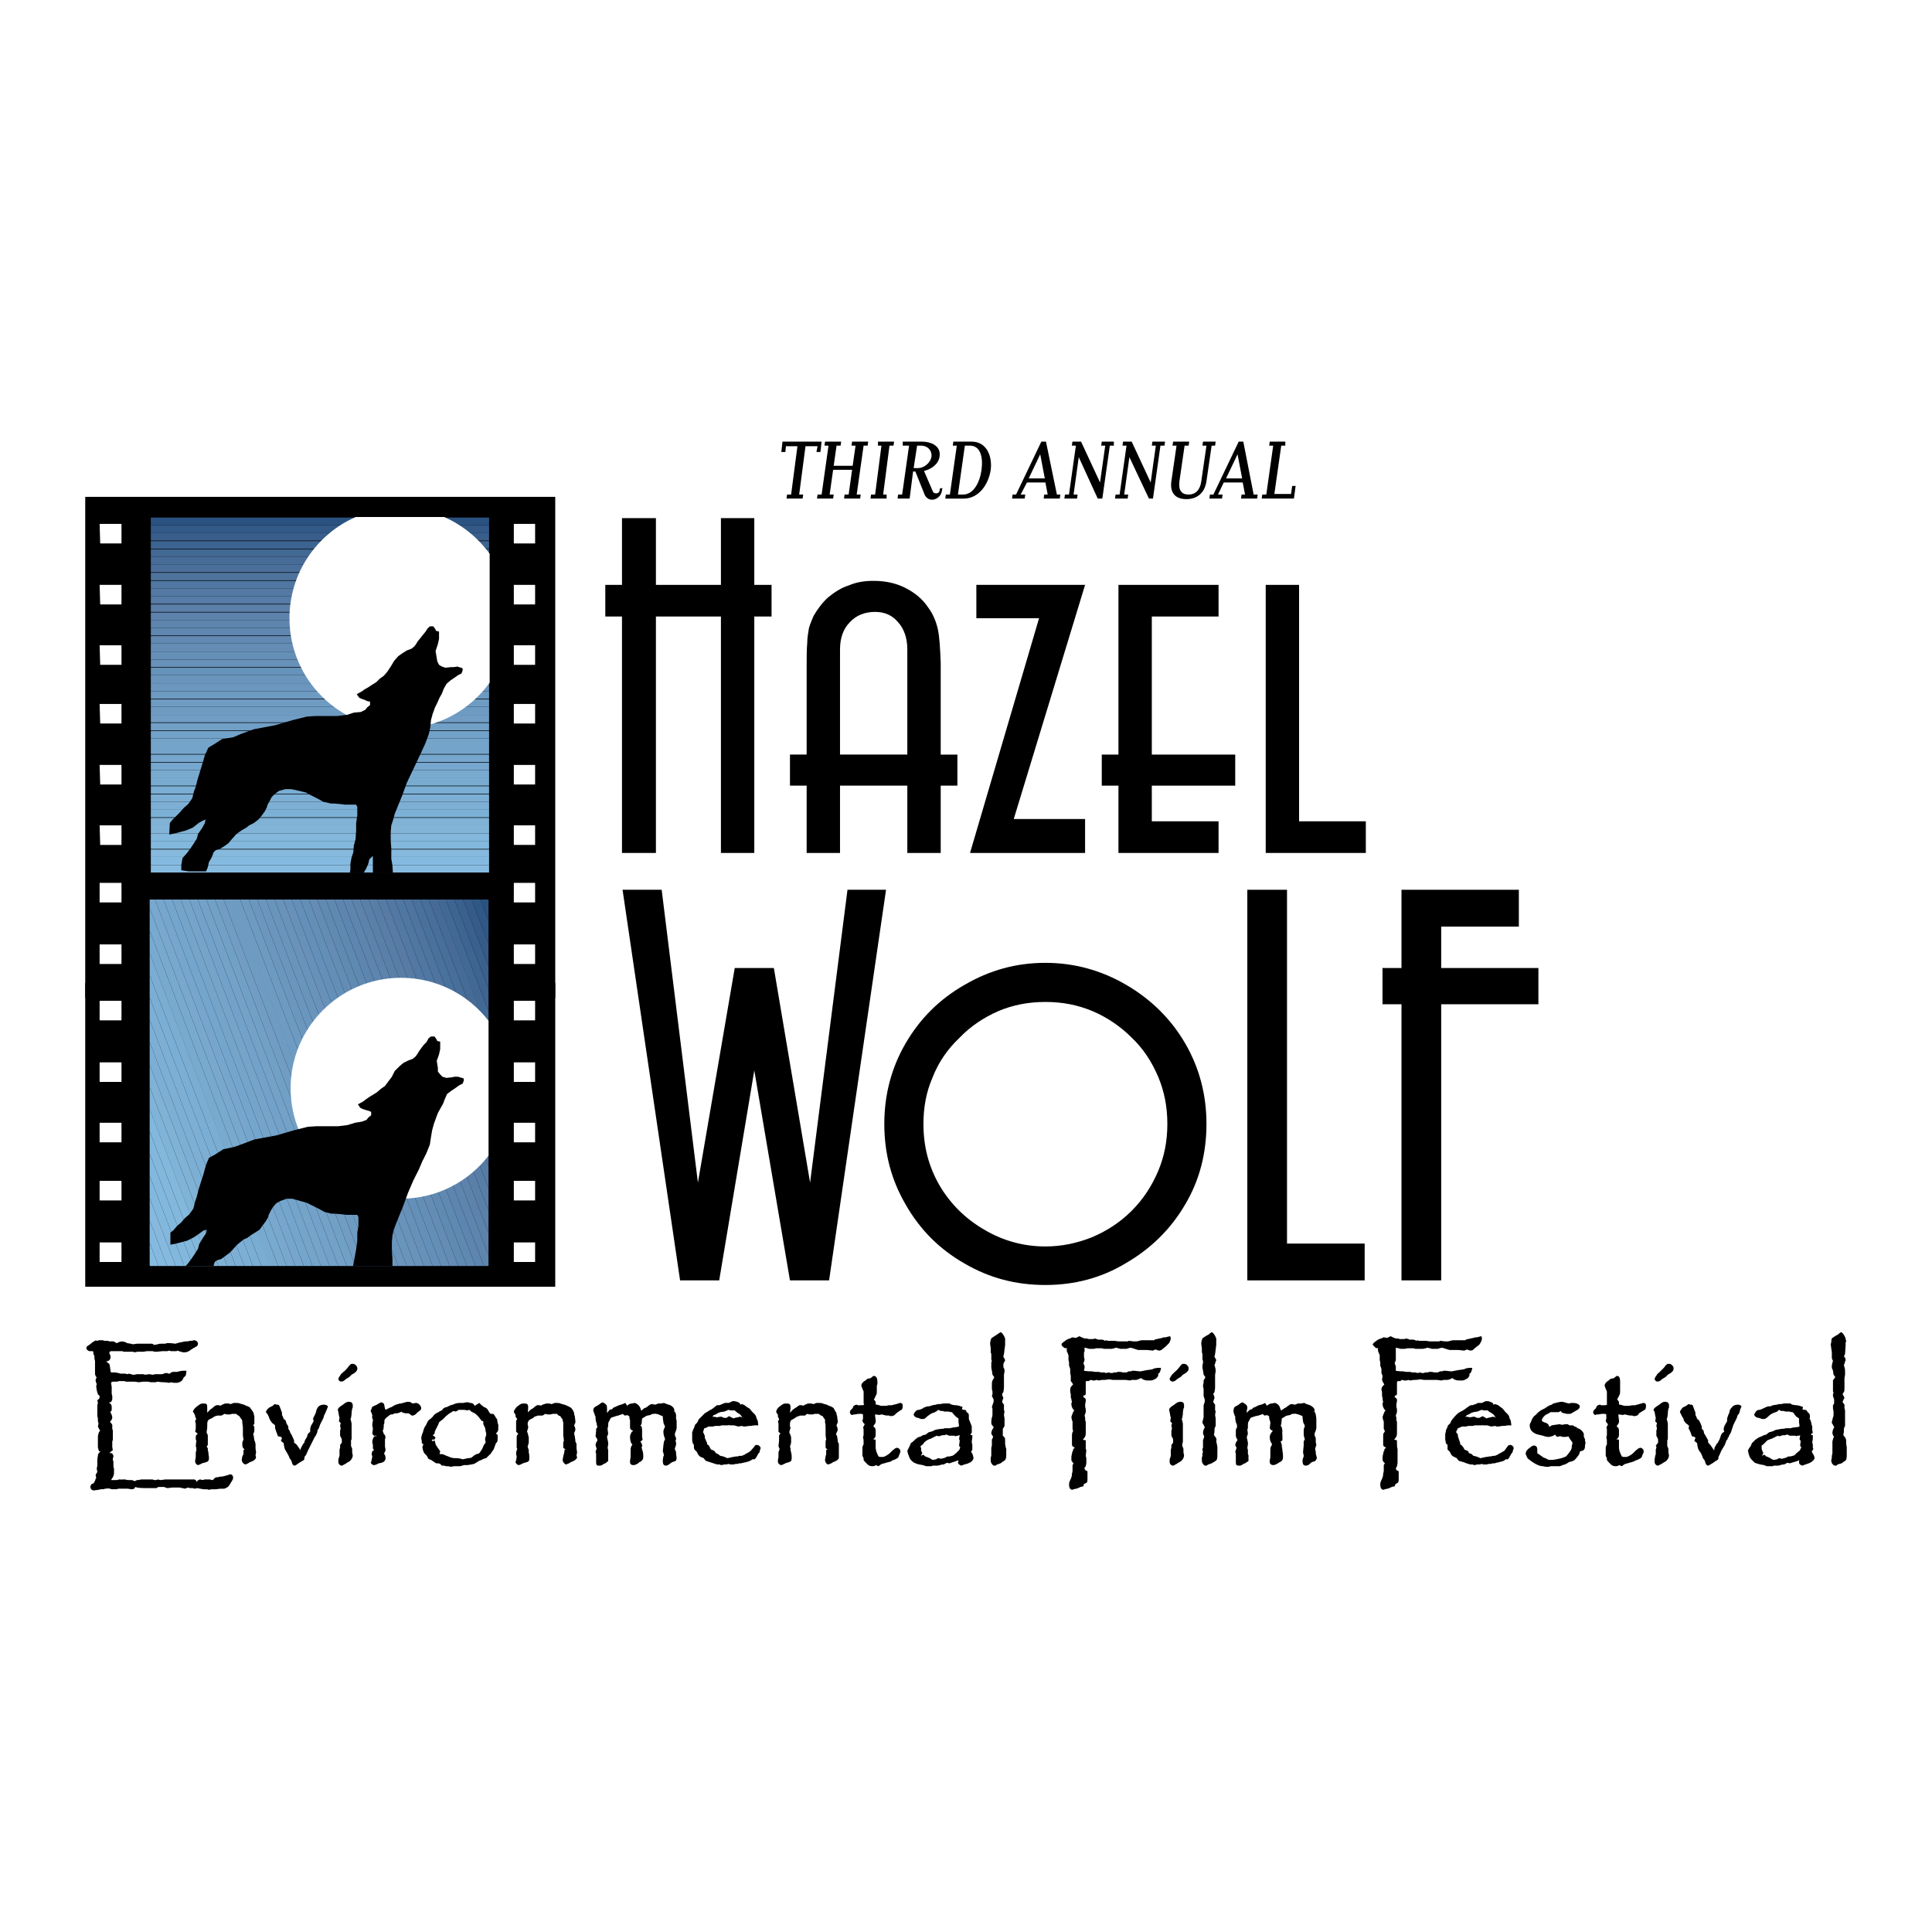 <?xml version="1.0" encoding="utf-8"?>
<!-- Generator: Adobe Illustrator 13.0.0, SVG Export Plug-In . SVG Version: 6.00 Build 14948)  -->
<!DOCTYPE svg PUBLIC "-//W3C//DTD SVG 1.0//EN" "http://www.w3.org/TR/2001/REC-SVG-20010904/DTD/svg10.dtd">
<svg version="1.0" id="Layer_1" xmlns="http://www.w3.org/2000/svg" xmlns:xlink="http://www.w3.org/1999/xlink" x="0px" y="0px"
	 width="192.756px" height="192.756px" viewBox="0 0 192.756 192.756" enable-background="new 0 0 192.756 192.756"
	 xml:space="preserve">
<g>
	<polygon fill-rule="evenodd" clip-rule="evenodd" fill="#FFFFFF" points="0,0 192.756,0 192.756,192.756 0,192.756 0,0 	"/>
	<polygon fill-rule="evenodd" clip-rule="evenodd" points="81.856,45.094 81.972,44.061 78.068,44.061 77.954,45.094 78.355,45.094 
		78.413,44.52 79.561,44.52 78.929,49.341 78.528,49.341 78.47,49.743 80.077,49.743 80.135,49.341 79.733,49.341 80.365,44.52 
		81.57,44.52 81.455,45.094 81.856,45.094 	"/>
	<polygon fill-rule="evenodd" clip-rule="evenodd" points="85.817,49.743 85.875,49.341 85.473,49.341 86.161,44.462 86.563,44.462 
		86.621,44.061 85.014,44.061 84.956,44.462 85.358,44.462 85.071,46.471 83.177,46.471 83.464,44.462 83.866,44.462 83.923,44.061 
		82.316,44.061 82.258,44.462 82.66,44.462 81.972,49.341 81.57,49.341 81.512,49.743 83.12,49.743 83.177,49.341 82.775,49.341 
		83.12,46.874 85.014,46.874 84.669,49.341 84.267,49.341 84.21,49.743 85.817,49.743 	"/>
	<polygon fill-rule="evenodd" clip-rule="evenodd" points="88.457,49.743 88.457,49.341 88.113,49.341 88.744,44.462 89.146,44.462 
		89.204,44.061 87.596,44.061 87.596,44.462 87.941,44.462 87.31,49.341 86.907,49.341 86.85,49.743 88.457,49.743 	"/>
	<path fill-rule="evenodd" clip-rule="evenodd" d="M93.967,48.997l0.058-0.287h-0.23l-0.057,0.229c0,0.172-0.172,0.287-0.344,0.287
		c-0.115,0-0.229-0.058-0.287-0.115l-0.918-2.123c0.689-0.172,1.435-0.632,1.55-1.435c0.172-1.033-0.804-1.493-1.779-1.493h-1.894
		v0.402h0.631l-0.689,4.879h-0.402l-0.057,0.402h1.206l0.344-2.698h0.229l0.918,2.296c0.115,0.287,0.402,0.517,0.746,0.517
		C93.451,49.858,93.91,49.456,93.967,48.997L93.967,48.997L93.967,48.997z M92.934,45.553c-0.115,0.688-0.804,1.148-1.32,1.148
		h-0.459l0.345-2.239h0.401C92.475,44.462,92.992,44.864,92.934,45.553L92.934,45.553z"/>
	<path fill-rule="evenodd" clip-rule="evenodd" d="M98.846,46.874c0.173-1.435-0.459-2.813-1.894-2.813h-1.837l-0.057,0.402h0.401
		l-0.688,4.879h-0.402l-0.057,0.402h1.836C97.641,49.743,98.616,48.366,98.846,46.874L98.846,46.874L98.846,46.874z M97.928,46.874
		c-0.172,1.262-0.804,2.468-1.836,2.468h-0.517l0.689-4.879h0.517C97.812,44.462,98.1,45.61,97.928,46.874L97.928,46.874
		L97.928,46.874z"/>
	<path fill-rule="evenodd" clip-rule="evenodd" d="M105.733,49.743l0.058-0.402h-0.345l-1.09-5.281h-0.46l-2.525,5.281h-0.344
		l-0.058,0.402h1.263l0.058-0.402h-0.459l0.631-1.206h1.837l0.229,1.206h-0.345l-0.057,0.402H105.733L105.733,49.743z
		 M104.241,47.734h-1.606l1.147-2.411L104.241,47.734L104.241,47.734z"/>
	<polygon fill-rule="evenodd" clip-rule="evenodd" points="111.129,44.462 111.129,44.061 109.924,44.061 109.866,44.462 
		110.268,44.462 109.751,48.136 107.857,44.061 106.996,44.061 106.939,44.462 107.341,44.462 106.652,49.341 106.25,49.341 
		106.192,49.743 107.455,49.743 107.513,49.341 107.111,49.341 107.628,45.61 109.521,49.743 109.98,49.743 110.728,44.462 
		111.129,44.462 	"/>
	<polygon fill-rule="evenodd" clip-rule="evenodd" points="116.18,44.462 116.237,44.061 114.975,44.061 114.917,44.462 
		115.318,44.462 114.803,48.136 112.908,44.061 112.047,44.061 111.99,44.462 112.392,44.462 111.703,49.341 111.301,49.341 
		111.244,49.743 112.506,49.743 112.563,49.341 112.162,49.341 112.679,45.61 114.63,49.743 115.032,49.743 115.778,44.462 
		116.18,44.462 	"/>
	<path fill-rule="evenodd" clip-rule="evenodd" d="M121.23,44.462l0.058-0.402h-1.263l-0.058,0.402h0.401l-0.516,3.559
		c-0.115,0.861-0.574,1.32-1.263,1.32c-0.689,0-1.033-0.402-0.919-1.32l0.517-3.559h0.402l0.057-0.402h-1.606l-0.058,0.402h0.401
		l-0.517,3.559c-0.172,1.263,0.517,1.779,1.493,1.779c1.09,0,1.836-0.631,2.008-1.779l0.518-3.559H121.23L121.23,44.462z"/>
	<path fill-rule="evenodd" clip-rule="evenodd" d="M125.421,49.743l0.057-0.402h-0.401l-1.033-5.281h-0.459l-2.525,5.281h-0.345
		l-0.057,0.402h1.263l0.057-0.402h-0.459l0.574-1.206h1.894l0.23,1.206h-0.345l-0.058,0.402H125.421L125.421,49.743z
		 M123.928,47.734h-1.606l1.148-2.411L123.928,47.734L123.928,47.734z"/>
	<polygon fill-rule="evenodd" clip-rule="evenodd" points="129.094,49.743 129.267,48.48 128.922,48.48 128.807,49.284 
		127.143,49.284 127.831,44.462 128.233,44.462 128.233,44.061 126.684,44.061 126.626,44.462 127.027,44.462 126.339,49.341 
		125.938,49.341 125.88,49.743 129.094,49.743 	"/>
	<path fill-rule="evenodd" clip-rule="evenodd" fill="#FFFFFF" d="M88.572,102.031c0-6.543,7.806-8.954,14.349-8.954
		c11.824,0,25.829,4.247,25.829,16.071c0,2.697,0,4.305,0,7.002c0,8.035-7.175,14.234-15.268,14.234
		C98.789,130.385,88.572,116.725,88.572,102.031L88.572,102.031z"/>
	<polygon fill-rule="evenodd" clip-rule="evenodd" points="71.755,127.744 67.852,127.744 62.112,88.773 66.015,88.773 
		69.631,117.988 73.305,96.579 77.208,96.579 80.823,117.988 84.554,88.773 88.4,88.773 82.718,127.744 78.814,127.744 
		75.256,106.795 71.755,127.744 	"/>
	<path fill-rule="evenodd" clip-rule="evenodd" d="M104.299,96.062c2.87,0,5.567,0.746,8.035,2.18
		c2.469,1.436,4.478,3.387,5.912,5.855s2.123,5.166,2.123,8.035c0,2.928-0.688,5.625-2.123,8.035
		c-1.435,2.469-3.443,4.42-5.912,5.855c-2.468,1.492-5.165,2.182-8.035,2.182c-2.928,0-5.567-0.689-8.036-2.125
		c-2.525-1.436-4.477-3.387-5.912-5.912c-1.435-2.467-2.123-5.107-2.123-8.035c0-2.869,0.688-5.566,2.123-8.035
		c1.435-2.469,3.387-4.42,5.912-5.855C98.731,96.808,101.371,96.062,104.299,96.062L104.299,96.062z M104.299,99.965
		c-1.664,0-3.214,0.287-4.707,0.918c-1.435,0.633-2.754,1.492-3.902,2.697c-1.148,1.092-2.066,2.412-2.641,3.904
		c-0.631,1.434-0.918,2.984-0.918,4.648c0,2.238,0.517,4.248,1.607,6.141c1.09,1.838,2.583,3.33,4.477,4.42
		c1.837,1.092,3.902,1.666,6.084,1.666c1.664,0,3.214-0.346,4.649-0.92c1.492-0.631,2.812-1.492,3.96-2.639
		c1.147-1.148,2.009-2.469,2.641-3.961c0.631-1.492,0.918-3.043,0.918-4.707s-0.287-3.215-0.918-4.707
		c-0.632-1.492-1.493-2.812-2.641-3.902c-1.091-1.09-2.41-2.008-3.903-2.641C107.513,100.252,105.963,99.965,104.299,99.965
		L104.299,99.965z"/>
	<polygon fill-rule="evenodd" clip-rule="evenodd" points="136.153,127.744 124.445,127.744 124.445,88.773 128.405,88.773 
		128.405,124.072 136.153,124.072 136.153,127.744 	"/>
	<polygon fill-rule="evenodd" clip-rule="evenodd" points="143.787,127.744 139.827,127.744 139.827,100.195 137.933,100.195 
		137.933,96.579 139.827,96.579 139.827,88.773 151.536,88.773 151.536,92.446 143.787,92.446 143.787,96.579 153.487,96.579 
		153.487,100.195 143.787,100.195 143.787,127.744 	"/>
	<polygon fill-rule="evenodd" clip-rule="evenodd" points="8.504,49.571 55.397,49.571 55.397,99.562 8.504,99.562 8.504,49.571 	
		"/>
	<polygon fill-rule="evenodd" clip-rule="evenodd" fill="#FFFFFF" points="9.939,52.269 12.12,52.269 12.12,54.22 9.997,54.22 
		9.939,52.269 	"/>
	<polygon fill-rule="evenodd" clip-rule="evenodd" fill="#FFFFFF" points="9.939,58.353 12.12,58.353 12.12,60.304 9.997,60.304 
		9.939,58.353 	"/>
	<polygon fill-rule="evenodd" clip-rule="evenodd" fill="#FFFFFF" points="9.939,64.379 12.12,64.379 12.12,66.331 9.997,66.331 
		9.939,64.379 	"/>
	<polygon fill-rule="evenodd" clip-rule="evenodd" fill="#FFFFFF" points="9.939,70.234 12.12,70.234 12.12,72.185 9.997,72.185 
		9.939,70.234 	"/>
	<polygon fill-rule="evenodd" clip-rule="evenodd" fill="#FFFFFF" points="9.939,76.318 12.12,76.318 12.12,78.269 9.997,78.269 
		9.939,76.318 	"/>
	<polygon fill-rule="evenodd" clip-rule="evenodd" fill="#FFFFFF" points="9.939,82.344 12.12,82.344 12.12,84.296 9.997,84.296 
		9.939,82.344 	"/>
	<polygon fill-rule="evenodd" clip-rule="evenodd" fill="#FFFFFF" points="9.939,88.084 12.12,88.084 12.12,90.035 9.939,90.035 
		9.939,88.084 	"/>
	<polygon fill-rule="evenodd" clip-rule="evenodd" fill="#FFFFFF" points="9.939,94.225 12.12,94.225 12.12,96.177 9.939,96.177 
		9.939,94.225 	"/>
	<polygon fill-rule="evenodd" clip-rule="evenodd" fill="#FFFFFF" points="51.264,52.269 53.388,52.269 53.388,54.22 51.264,54.22 
		51.264,52.269 	"/>
	<polygon fill-rule="evenodd" clip-rule="evenodd" fill="#FFFFFF" points="51.264,58.353 53.388,58.353 53.388,60.304 
		51.264,60.304 51.264,58.353 	"/>
	<polygon fill-rule="evenodd" clip-rule="evenodd" fill="#FFFFFF" points="51.264,64.379 53.388,64.379 53.388,66.331 
		51.264,66.331 51.264,64.379 	"/>
	<polygon fill-rule="evenodd" clip-rule="evenodd" fill="#FFFFFF" points="51.264,70.234 53.388,70.234 53.388,72.185 
		51.264,72.185 51.264,70.234 	"/>
	<polygon fill-rule="evenodd" clip-rule="evenodd" fill="#FFFFFF" points="51.264,76.318 53.388,76.318 53.388,78.269 
		51.264,78.269 51.264,76.318 	"/>
	<polygon fill-rule="evenodd" clip-rule="evenodd" fill="#FFFFFF" points="51.264,82.344 53.388,82.344 53.388,84.296 
		51.264,84.296 51.264,82.344 	"/>
	<polygon fill-rule="evenodd" clip-rule="evenodd" fill="#FFFFFF" points="51.264,88.084 53.388,88.084 53.388,90.035 
		51.264,90.035 51.264,88.084 	"/>
	<polygon fill-rule="evenodd" clip-rule="evenodd" fill="#FFFFFF" points="51.264,94.225 53.388,94.225 53.388,96.177 
		51.264,96.177 51.264,94.225 	"/>
	<polygon fill-rule="evenodd" clip-rule="evenodd" points="8.504,98.07 55.397,98.07 55.397,128.377 8.504,128.377 8.504,98.07 	"/>
	<polygon fill-rule="evenodd" clip-rule="evenodd" fill="#FFFFFF" points="9.939,99.85 12.12,99.85 12.12,101.801 9.939,101.801 
		9.939,99.85 	"/>
	<polygon fill-rule="evenodd" clip-rule="evenodd" fill="#FFFFFF" points="9.939,105.992 12.12,105.992 12.12,107.943 
		9.939,107.943 9.939,105.992 	"/>
	<polygon fill-rule="evenodd" clip-rule="evenodd" fill="#FFFFFF" points="9.939,112.018 12.12,112.018 12.12,113.969 
		9.939,113.969 9.939,112.018 	"/>
	<polygon fill-rule="evenodd" clip-rule="evenodd" fill="#FFFFFF" points="9.939,117.814 12.12,117.814 12.12,119.768 
		9.939,119.768 9.939,117.814 	"/>
	<polygon fill-rule="evenodd" clip-rule="evenodd" fill="#FFFFFF" points="9.939,123.957 12.12,123.957 12.12,125.908 
		9.939,125.908 9.939,123.957 	"/>
	<polygon fill-rule="evenodd" clip-rule="evenodd" fill="#FFFFFF" points="51.264,99.85 53.388,99.85 53.388,101.801 
		51.264,101.801 51.264,99.85 	"/>
	<polygon fill-rule="evenodd" clip-rule="evenodd" fill="#FFFFFF" points="51.264,105.992 53.388,105.992 53.388,107.943 
		51.264,107.943 51.264,105.992 	"/>
	<polygon fill-rule="evenodd" clip-rule="evenodd" fill="#FFFFFF" points="51.264,112.018 53.388,112.018 53.388,113.969 
		51.264,113.969 51.264,112.018 	"/>
	<polygon fill-rule="evenodd" clip-rule="evenodd" fill="#FFFFFF" points="51.264,117.814 53.388,117.814 53.388,119.768 
		51.264,119.768 51.264,117.814 	"/>
	<polygon fill-rule="evenodd" clip-rule="evenodd" fill="#FFFFFF" points="51.264,123.957 53.388,123.957 53.388,125.908 
		51.264,125.908 51.264,123.957 	"/>
	<polygon fill-rule="evenodd" clip-rule="evenodd" fill="#2A5281" points="15.047,52.383 48.796,52.383 48.796,51.637 
		15.047,51.637 15.047,52.383 	"/>
	<polygon fill-rule="evenodd" clip-rule="evenodd" fill="#325987" points="15.047,53.187 48.796,53.187 48.796,52.383 
		15.047,52.383 15.047,53.187 	"/>
	<polygon fill-rule="evenodd" clip-rule="evenodd" fill="#395E8B" points="15.047,53.933 48.796,53.933 48.796,53.187 
		15.047,53.187 15.047,53.933 	"/>
	<polygon fill-rule="evenodd" clip-rule="evenodd" fill="#3C6491" points="15.047,54.737 48.796,54.737 48.796,53.99 15.047,53.99 
		15.047,54.737 	"/>
	<polygon fill-rule="evenodd" clip-rule="evenodd" fill="#426894" points="15.047,55.54 48.796,55.54 48.796,54.794 15.047,54.794 
		15.047,55.54 	"/>
	<polygon fill-rule="evenodd" clip-rule="evenodd" fill="#476C98" points="15.047,56.344 48.796,56.344 48.796,55.54 15.047,55.54 
		15.047,56.344 	"/>
	<polygon fill-rule="evenodd" clip-rule="evenodd" fill="#4B6F9B" points="15.047,57.09 48.796,57.09 48.796,56.344 15.047,56.344 
		15.047,57.09 	"/>
	<polygon fill-rule="evenodd" clip-rule="evenodd" fill="#4E749E" points="15.047,57.893 48.796,57.893 48.796,57.147 
		15.047,57.147 15.047,57.893 	"/>
	<polygon fill-rule="evenodd" clip-rule="evenodd" fill="#4F77A1" points="15.047,58.697 48.796,58.697 48.796,57.951 
		15.047,57.951 15.047,58.697 	"/>
	<polygon fill-rule="evenodd" clip-rule="evenodd" fill="#547AA4" points="15.047,59.5 48.796,59.5 48.796,58.697 15.047,58.697 
		15.047,59.5 	"/>
	<polygon fill-rule="evenodd" clip-rule="evenodd" fill="#567CA7" points="15.047,60.247 48.796,60.247 48.796,59.5 15.047,59.5 
		15.047,60.247 	"/>
	<polygon fill-rule="evenodd" clip-rule="evenodd" fill="#5A80A9" points="15.047,61.05 48.796,61.05 48.796,60.304 15.047,60.304 
		15.047,61.05 	"/>
	<polygon fill-rule="evenodd" clip-rule="evenodd" fill="#5D82AC" points="15.047,61.854 48.796,61.854 48.796,61.107 
		15.047,61.107 15.047,61.854 	"/>
	<polygon fill-rule="evenodd" clip-rule="evenodd" fill="#5D85AE" points="15.047,62.657 48.796,62.657 48.796,61.854 
		15.047,61.854 15.047,62.657 	"/>
	<polygon fill-rule="evenodd" clip-rule="evenodd" fill="#5F87B0" points="15.047,63.403 48.796,63.403 48.796,62.657 
		15.047,62.657 15.047,63.403 	"/>
	<polygon fill-rule="evenodd" clip-rule="evenodd" fill="#6189B1" points="15.047,64.207 48.796,64.207 48.796,63.461 
		15.047,63.461 15.047,64.207 	"/>
	<polygon fill-rule="evenodd" clip-rule="evenodd" fill="#648CB5" points="15.047,65.011 48.796,65.011 48.796,64.207 
		15.047,64.207 15.047,65.011 	"/>
	<polygon fill-rule="evenodd" clip-rule="evenodd" fill="#658FB7" points="15.047,65.814 48.796,65.814 48.796,65.011 
		15.047,65.011 15.047,65.814 	"/>
	<polygon fill-rule="evenodd" clip-rule="evenodd" fill="#6791B9" points="15.047,66.56 48.796,66.56 48.796,65.814 15.047,65.814 
		15.047,66.56 	"/>
	<polygon fill-rule="evenodd" clip-rule="evenodd" fill="#6693BA" points="15.047,67.364 48.796,67.364 48.796,66.618 
		15.047,66.618 15.047,67.364 	"/>
	<polygon fill-rule="evenodd" clip-rule="evenodd" fill="#6995BC" points="15.047,68.167 48.796,68.167 48.796,67.364 
		15.047,67.364 15.047,68.167 	"/>
	<polygon fill-rule="evenodd" clip-rule="evenodd" fill="#6B97BF" points="15.047,68.971 48.796,68.971 48.796,68.167 
		15.047,68.167 15.047,68.971 	"/>
	<polygon fill-rule="evenodd" clip-rule="evenodd" fill="#6D9AC1" points="15.047,69.717 48.796,69.717 48.796,68.971 
		15.047,68.971 15.047,69.717 	"/>
	<polygon fill-rule="evenodd" clip-rule="evenodd" fill="#6E9BC2" points="15.047,70.521 48.796,70.521 48.796,69.774 
		15.047,69.774 15.047,70.521 	"/>
	<polygon fill-rule="evenodd" clip-rule="evenodd" fill="#6E9BC2" points="15.047,71.324 48.796,71.324 48.796,70.521 
		15.047,70.521 15.047,71.324 	"/>
	<polygon fill-rule="evenodd" clip-rule="evenodd" fill="#719DC4" points="15.047,72.07 48.796,72.07 48.796,71.324 15.047,71.324 
		15.047,72.07 	"/>
	<polygon fill-rule="evenodd" clip-rule="evenodd" fill="#71A0C7" points="15.047,72.874 48.796,72.874 48.796,72.128 
		15.047,72.128 15.047,72.874 	"/>
	<polygon fill-rule="evenodd" clip-rule="evenodd" fill="#72A2C9" points="15.047,73.677 48.796,73.677 48.796,72.931 
		15.047,72.931 15.047,73.677 	"/>
	<polygon fill-rule="evenodd" clip-rule="evenodd" fill="#75A4CA" points="15.047,74.481 48.796,74.481 48.796,73.677 
		15.047,73.677 15.047,74.481 	"/>
	<polygon fill-rule="evenodd" clip-rule="evenodd" fill="#75A4CA" points="15.047,75.227 48.796,75.227 48.796,74.481 
		15.047,74.481 15.047,75.227 	"/>
	<polygon fill-rule="evenodd" clip-rule="evenodd" fill="#76A6CD" points="15.047,76.031 48.796,76.031 48.796,75.285 
		15.047,75.285 15.047,76.031 	"/>
	<polygon fill-rule="evenodd" clip-rule="evenodd" fill="#76A7CE" points="15.047,76.834 48.796,76.834 48.796,76.088 
		15.047,76.088 15.047,76.834 	"/>
	<polygon fill-rule="evenodd" clip-rule="evenodd" fill="#78AACF" points="15.047,77.638 48.796,77.638 48.796,76.834 
		15.047,76.834 15.047,77.638 	"/>
	<polygon fill-rule="evenodd" clip-rule="evenodd" fill="#79ABD1" points="15.047,78.384 48.796,78.384 48.796,77.638 
		15.047,77.638 15.047,78.384 	"/>
	<polygon fill-rule="evenodd" clip-rule="evenodd" fill="#7AAED4" points="15.047,79.188 48.796,79.188 48.796,78.441 
		15.047,78.441 15.047,79.188 	"/>
	<polygon fill-rule="evenodd" clip-rule="evenodd" fill="#7DAFD5" points="15.047,79.991 48.796,79.991 48.796,79.245 
		15.047,79.245 15.047,79.991 	"/>
	<polygon fill-rule="evenodd" clip-rule="evenodd" fill="#7DAFD5" points="15.047,80.794 48.796,80.794 48.796,79.991 
		15.047,79.991 15.047,80.794 	"/>
	<polygon fill-rule="evenodd" clip-rule="evenodd" fill="#7CB1D6" points="15.047,81.541 48.796,81.541 48.796,80.794 
		15.047,80.794 15.047,81.541 	"/>
	<polygon fill-rule="evenodd" clip-rule="evenodd" fill="#80B2D6" points="15.047,82.344 48.796,82.344 48.796,81.598 
		15.047,81.598 15.047,82.344 	"/>
	<polygon fill-rule="evenodd" clip-rule="evenodd" fill="#81B4D7" points="15.047,83.148 48.796,83.148 48.796,82.344 
		15.047,82.344 15.047,83.148 	"/>
	<polygon fill-rule="evenodd" clip-rule="evenodd" fill="#83B7DC" points="15.047,83.951 48.796,83.951 48.796,83.148 
		15.047,83.148 15.047,83.951 	"/>
	<polygon fill-rule="evenodd" clip-rule="evenodd" fill="#82B8DD" points="15.047,84.697 48.796,84.697 48.796,83.951 
		15.047,83.951 15.047,84.697 	"/>
	<polygon fill-rule="evenodd" clip-rule="evenodd" fill="#86B9DD" points="15.047,85.501 48.796,85.501 48.796,84.755 
		15.047,84.755 15.047,85.501 	"/>
	<polygon fill-rule="evenodd" clip-rule="evenodd" fill="#85BAE0" points="15.047,86.305 48.796,86.305 48.796,85.501 
		15.047,85.501 15.047,86.305 	"/>
	<polygon fill-rule="evenodd" clip-rule="evenodd" fill="#87BBE0" points="15.047,87.051 48.796,87.051 48.796,86.305 
		15.047,86.305 15.047,87.051 	"/>
	<path fill-rule="evenodd" clip-rule="evenodd" fill="#FFFFFF" d="M28.88,61.682c0-4.518,2.722-8.401,6.614-10.102h8.813
		c1.827,0.799,3.396,2.079,4.547,3.679v12.848c-2,2.783-5.267,4.596-8.954,4.596C33.816,72.702,28.88,67.766,28.88,61.682
		L28.88,61.682z"/>
	<path fill-rule="evenodd" clip-rule="evenodd" d="M37.202,85.386v0.804v0.517v0.344h1.995l-0.043-0.689l-0.115-0.688V84.64
		l-0.058-0.746v-0.918l0.058-0.631l0.172-0.517l0.172-0.631l0,0c0.287-0.689,0.746-1.836,0.746-1.836l0.459-1.263l0.574-1.206
		l0.517-1.09l0.402-0.861l0.344-0.746l0.344-0.918l0.172-0.746L43,71.84l0.172-0.631l0.229-0.631l0.23-0.459l0.229-0.516L44.09,69.2
		l0.172-0.459l0.287-0.517l0.402-0.344l0.344-0.229l0.402-0.287l0.344-0.172l0.115-0.287v-0.23l-0.517-0.172l-0.402,0.057h-0.229
		l-0.574,0.058l-0.344-0.115l-0.287-0.172l-0.172-0.344l-0.058-0.345l-0.115-0.688l0.115-0.344l0.115-0.344l0.115-0.517v-0.746
		l-0.287-0.057l-0.115-0.229l-0.172-0.229h-0.344l-0.23,0.229l-0.229,0.344l-0.287,0.344l-0.172,0.229l-0.287,0.344l-0.172,0.288
		l-0.172,0.229l-0.287,0.229l-0.459,0.172l-0.459,0.287l-0.402,0.287l-0.401,0.459l-0.345,0.574l-0.344,0.517l-0.344,0.401
		l-0.402,0.288l-0.344,0.344l-0.459,0.287l-0.344,0.23l-0.402,0.229l-0.229,0.172l-0.517,0.287l0.229,0.345l0.229,0.115l0.344,0.114
		l0.23,0.115l0.287,0.058v0.345l-0.287,0.229l-0.172,0.229l-0.459,0.229l-0.689,0.058l-0.689,0.229l-0.976,0.115h-2.181
		l-0.861,0.057l-1.377,0.344l-1.779,0.517l-2.124,0.402l-1.263,0.459l-0.804,0.344l-1.09,0.172l-0.804,0.517l-0.574,0.344
		l-0.344,0.746l-0.287,0.976l-0.459,1.492l-0.172,0.688l-0.172,0.459l-0.172,0.688l-0.402,0.574l-0.459,0.402l-0.402,0.459
		l-0.344,0.344l-0.402,0.402l-0.229,0.287l-0.058,1.148l0.574-0.115l1.09-0.287l0.689-0.287l0.574-0.459l0.402-0.229l0.287-0.115
		l-0.058,0.344l-0.287,0.517l-0.402,0.574l-0.114,0.459l-0.287,0.459l-0.345,0.517L18.663,85.1l-0.459,0.516l-0.115,0.689v0.517
		l0.746,0.115h1.722l0.172-0.402l0.115-0.517l0.172-0.287l0.172-0.344l0.114-0.344l0.229-0.23l0.402-0.115l0.459-0.287l0.402-0.287
		l0.287-0.344l0.459-0.517l0.287-0.23l0.344-0.229l0.402-0.229l0.287-0.23l0.459-0.229l0.459-0.344l0.287-0.345l0.344-0.459
		l0.229-0.459l0.058-0.229l0.229-0.401l0.172-0.345l0.344-0.344l0.402-0.287l0.631-0.172h0.574l0.803,0.172l0.689,0.172l0.401,0.229
		l0.689,0.344l0.631,0.345l0.746,0.172h0.287l0.689,0.058l0.459,0.057h0.631h0.459l0.115,0.229v0.861l-0.115,0.746v0.746
		l-0.057,0.861l-0.172,0.631l-0.057,0.689l-0.172,0.517l-0.115,0.631v0.574l-0.048,0.287h1.382l0.215-0.344l0.229-0.517l0.115-0.459
		L37.202,85.386L37.202,85.386z"/>
	<path fill-rule="evenodd" clip-rule="evenodd" d="M23.255,147.375c0-0.172-0.172-0.287-0.287-0.287l-0.172,0.057l-0.172,0.059
		l-0.229,0.057l-0.229,0.057h-0.172l-0.229,0.059c-0.287,0-0.345,0.057-0.459,0.229c-0.114,0.059-0.114,0.059-0.172,0.059
		l-0.172-0.059h-0.344h-0.229l-0.115,0.059l-0.345-0.059l-0.115,0.059l-0.115,0.057l-0.057,0.172l0,0l-0.058-0.172l-0.172-0.115
		h-0.058h-0.345h-0.172h-0.689H17.86h-0.345h-0.229h-0.172h-0.229h-0.115h-0.287l-0.459,0.059l-0.287-0.059l-0.172,0.059h-0.057
		h-0.115l-0.172-0.059h-0.287H14.76h-0.172c0,0-0.229,0-0.517,0c-0.172,0.059-0.344,0.059-0.402,0.059l-0.229,0.113l-0.115-0.057
		l-0.172-0.057h-0.402l-0.287-0.059h-0.287c0,0-0.057,0.059-0.115,0H11.89l-0.229,0.059h-0.345c-0.115,0-0.172,0-0.287,0h0.058
		l0.057-0.115c0.058-0.057,0.115-0.172,0.172-0.287c0.058-0.172,0.058-0.287,0.058-0.287v-0.172v-0.287l-0.058-0.172v-0.518
		l-0.058-0.172v-0.057v-0.059l0.058-0.229c0-0.172-0.115-0.344-0.287-0.344l-0.057,0.057v-0.057v-0.059l0.287-0.229l-0.057-0.287
		v-0.287v-0.287l0.057-0.172v-0.346v-0.4v-0.174l-0.057-0.172v-0.4l-0.115-0.174l-0.115-0.113l0.172-0.23l0.058-0.172
		c0-0.172-0.058-0.344-0.172-0.518v-0.113c0,0,0.058-0.059,0.115-0.115v-0.23c0-0.287,0-0.344-0.287-0.574h0.057l-0.057-0.057
		c0,0,0,0.057,0.057,0.057h0.058h0.057c0.172-0.172,0.172-0.285,0.172-0.4v-0.23l-0.058-0.229v-0.115v-0.115v-0.459l-0.057-0.344
		v-0.115h0.057c0.058-0.057,0.115-0.057,0.172-0.057h0.345l0.229-0.059h0.287h0.23l0.172,0.059h0.115h0.115h0.229
		c0.172,0,0.287,0,0.402,0l0.402,0.057l0.459-0.057h0.459l0.287,0.057h0.287h0.229l0.115-0.057l0.517,0.057h0.115h0.115l0.459,0.057
		l0.229-0.057l0.172,0.057h0.229h0.115c0.229,0,0.516-0.172,0.574-0.287l0.115-0.229l0.172-0.172c0.057,0,0.057-0.115,0.115-0.518
		h-0.287c-0.172,0-0.517,0.059-0.631,0.115h-0.115h-0.287c-0.115,0-0.229,0.057-0.344,0.172h-0.058h-0.057
		c-0.115-0.057-0.172-0.057-0.23-0.057c-0.172,0-0.229,0.057-0.401,0.115h-0.058h-0.689l-0.172,0.057l-0.402-0.057l-0.402,0.057
		l-0.172-0.057h-0.23h-0.402l-0.287,0.057h-0.115l-0.402-0.115l-0.115,0.059l-0.287-0.059h-0.459l-0.172-0.057l-0.344-0.059h-0.23
		h-0.115c-0.115-0.057-0.115,0-0.115-0.172l-0.057-0.402c-0.058-0.344-0.058-0.285-0.172-0.344l-0.057-0.057l-0.115-0.115v-0.057
		l-0.058,0.057l0.229-0.057c0.115-0.059,0.229-0.174,0.229-0.346v-0.172c-0.057-0.115-0.115-0.23-0.115-0.287
		c0-0.115,0.115-0.172,0.172-0.172h0.172h0.172h0.23h0.401c0,0,0,0,0.058,0c0.115,0,0.172,0,0.172,0.057h0.172h0.287h0.057h0.172
		h0.287l0.172,0.059l0.287-0.059h0.229h0.402c0.058,0,0.172-0.057,0.344-0.057h0.058h0.459l0.229,0.057h0.23l0.517-0.057h0.344
		h0.172l0.172-0.057l0.172,0.057H17.4h0.23l0.057-0.057l0.344,0.113l0.229,0.059h0.23c0.115,0,0.401-0.115,0.516-0.23l0.172-0.115
		l0.402-0.229c0.115-0.057,0.172-0.172,0.172-0.287c0-0.172-0.172-0.344-0.401-0.344l-0.23,0.057H18.95l-0.229,0.057h-0.229
		l-0.287,0.059l-0.287,0.057l-0.229,0.059l-0.172,0.057l-0.517-0.057h-0.115h-0.229l-0.172,0.057h-0.344
		c-0.229,0-0.229,0-0.402,0.057l-0.344,0.059h-0.058c-0.057-0.115-0.172-0.115-0.287-0.115h-0.172h-0.402h-0.115h-0.287h-0.229
		h-0.172l-0.401,0.057l0,0l-0.23-0.057l-0.344-0.057l-0.229-0.115l-0.287-0.059l-0.287,0.059c-0.115,0.057-0.229,0.115-0.287,0.115
		l-0.058-0.059l-0.229-0.115h-0.402l-0.172-0.057h-0.287l-0.23-0.057H9.824c-0.058,0.057-0.058,0.057-0.115,0.057H9.652
		l-0.057-0.057l-0.23,0.113l-0.057,0.059H9.25l-0.115,0.115l-0.229,0.172l-0.172,0.115c-0.057,0-0.115,0.113-0.115,0.229
		s0.172,0.287,0.345,0.287h0.172H9.25l0.058,0.057v0.172l0.115,0.289v0.229l0.057,0.23v0.172v0.172v0.631c0,0.059,0,0.172,0,0.346
		l0.058,0.172l0.115,0.172l-0.057,0.057l-0.058,0.172c0,0.174,0.058,0.287,0.115,0.402c0,0.057-0.057,0.172-0.057,0.23l0.057,0.4
		l0.115,0.402l0.172,0.172v0.115l-0.057,0.172l-0.172,0.115l0.057,0.287l0,0c-0.057,0.172-0.057,0.229-0.057,0.344v0.23v0.287v0.459
		l0.057,0.229v0.115v0.172l0.058,0.172v0.059l-0.058,0.287l0.23,0.459H9.939c-0.115,0.172-0.115,0.229-0.172,0.516v0.172v0.346
		v0.574c0,0.057,0.058,0.229,0.115,0.4c0.057,0,0.057,0,0.115,0v0.059c-0.172,0.115-0.23,0.229-0.23,0.4
		c-0.057,0.23-0.057,0.461-0.057,0.461v0.172v0.344l-0.058,0.287l0.058,0.344l-0.172,0.287l0.058,0.287c0,0.059,0,0.059-0.058,0.115
		c-0.058,0.229-0.115,0.287-0.115,0.287c-0.058,0.172-0.115,0.172-0.287,0.229c-0.115,0.174-0.115,0.23-0.115,0.287
		c0,0.23,0.172,0.346,0.344,0.346l0.459-0.059l0.229-0.057h0.229l0.229-0.057c0.23,0,0.23-0.059,0.459,0
		c0.115,0.057,0.229,0.057,0.344,0.057h0.287l0.229-0.057h0.115h0.344h0.287h0.115h0.058l0.344,0.057h0.058
		c0.172,0,0.229-0.057,0.287-0.115l0.058-0.115l0,0l0.172,0.059c0.402,0.057,0.632,0.057,0.918,0.057h0.229h0.172h0.631l0.172-0.115
		h0.172h0.287h0.115c0.172,0.059,0.287,0.115,0.345,0.115l0.459-0.057h0.287h0.344h0.172l0.172,0.057h0.115l0.172,0.059l0.172-0.059
		l0.172-0.057l0.172,0.057h0.287l0.172,0.059l0.287-0.059l0.287,0.059l0.344,0.057h0.344l0.172,0.057l0.229-0.057
		c0.058,0,0.115,0,0.287,0h0.057h0.115l0.459-0.057h0.344c0.115,0,0.172-0.059,0.402-0.174c0.115-0.113,0.115-0.113,0.287-0.4
		l0.172-0.287C23.255,147.604,23.255,147.49,23.255,147.375L23.255,147.375z"/>
	<path fill-rule="evenodd" clip-rule="evenodd" d="M25.551,145.424l-0.057-0.23l0.057-0.287l-0.057-0.402v-0.4
		c0-0.059,0-0.059-0.058-0.287l-0.058-0.115l-0.057-0.402l-0.058-0.229l0.058-0.115c0.057-0.115,0.057-0.23,0.057-0.344
		c0-0.115,0-0.287-0.057-0.346l-0.058-0.057l0.115-0.172c0-0.059,0-0.059,0-0.115s0-0.057,0-0.057v-0.115v-0.459l-0.057-0.172
		c0-0.174,0-0.115-0.172-0.402l-0.172-0.23c0-0.057-0.115-0.113-0.229-0.172l-0.172-0.057l-0.23-0.115l-0.229-0.057l-0.172-0.059
		c-0.172-0.057-0.287-0.057-0.459-0.057h-0.172l-0.287,0.115l-0.229-0.059h-0.172c-0.058,0-0.058,0-0.172,0
		c-0.115,0.059-0.287,0.115-0.287,0.115l-0.172,0.115l-0.115-0.059h-0.115c-0.115,0-0.172-0.057-0.459,0.174l-0.114,0.113
		c-0.288,0.174-0.288,0.23-0.459,0.402l-0.058,0.057c0-0.113,0-0.344,0-0.516c0-0.344-0.057-0.402-0.344-0.402
		c-0.115,0-0.229,0-0.344,0.059l-0.172,0.113l-0.229,0.174c-0.172,0.113-0.344,0.4-0.344,0.459l0.115,0.172
		c0.058,0.115,0.058,0.115,0.115,0.229v0.115l0.115,0.23l-0.057,0.057l-0.058,0.172l0.058,0.23v0.287v0.229l-0.058,0.287l0.287,0.23
		v-0.059l-0.114,0.115c-0.058,0-0.115,0.115-0.115,0.287v0.172l0.057,0.172l-0.057,0.518l0.057,0.172v0.115v0.172
		c-0.057,0.115-0.057,0.172-0.057,0.344v0.23v0.057l-0.058,0.346v0.113c0,0.172,0.172,0.346,0.287,0.346
		c0.058,0,0.172-0.059,0.287-0.115c0.115-0.059,0.23-0.115,0.345-0.115c0.401-0.115,0.459-0.172,0.459-0.516
		c0-0.115-0.058-0.287-0.058-0.518l-0.057-0.229v-0.174l-0.115-0.172l0.115-0.172v-0.229v-0.23v-0.287v-0.229l-0.115-0.23v-0.115
		l0,0l0.057-0.402v-0.113v-0.23c0-0.229,0.058-0.402,0.172-0.459l0.345-0.172l0.172-0.115l0.115-0.057l0.229-0.059h0.172h0.229
		l0.287-0.172l0.229,0.059h0.172h0.172l0.172-0.059h0.287h0.115l0.229,0.172l0.115,0.059l0.058,0.115l0.172,0.229
		c0.058,0.057,0.058,0.172,0.058,0.287c0,0.172,0.057,0.287,0.057,0.574v0.344v0.172v0.174l0.058,0.459l-0.058,0.113l-0.057,0.174
		v0.285l0.057,0.23l0.172,0.172v-0.057c0,0.057,0,0.057-0.115,0.115v0.172v0.229l-0.115,0.23l-0.058,0.344
		c0,0.23,0.229,0.459,0.402,0.459l0.229-0.115l0.172-0.113C25.321,145.768,25.494,145.596,25.551,145.424L25.551,145.424z"/>
	<path fill-rule="evenodd" clip-rule="evenodd" d="M32.725,140.314c-0.057-0.057-0.172-0.172-0.401-0.172
		c-0.23,0-0.459,0.057-0.631,0.287c-0.058,0.115-0.115,0.23-0.115,0.23l-0.058,0.229c0,0.057-0.057,0.172-0.115,0.287l-0.172,0.344
		l0.058,0.287l-0.172,0.287c-0.115,0.172-0.172,0.402-0.172,0.518v0.229l-0.114,0.115c-0.115,0.057-0.115,0.115-0.23,0.459
		l-0.115,0.172l-0.115,0.23v0.115l-0.115,0.113c-0.172,0.287-0.172,0.346-0.229,0.402c-0.058,0.172-0.058,0.23-0.058,0.23
		l-0.115-0.174l-0.115-0.172l-0.172-0.229l-0.229-0.172v-0.23l-0.229-0.516l-0.115-0.174l-0.115-0.287l-0.115-0.172v-0.229
		l-0.172-0.287l-0.115-0.346l-0.172-0.113l-0.057-0.172l-0.115-0.23v-0.23l-0.172-0.459c-0.115-0.344-0.172-0.344-0.344-0.344
		l-0.229-0.057l-0.172,0.172l-0.345,0.172c-0.172,0.115-0.344,0.344-0.344,0.459l0.172,0.23l0.115,0.229l0.057,0.172l0.115,0.23
		l0.172,0.229l0.23,0.174c0.057,0.057,0.057,0.057,0.057,0.113v0.23l0.115,0.344l0.172,0.459l0.288,0.059c0,0,0,0,0.057,0.057
		l0.058,0.057l-0.115,0.287l0.287,0.23c0,0,0,0.172,0.058,0.402c0,0.057,0.057,0.229,0.172,0.4c0.115,0.174,0.23,0.402,0.287,0.518
		l0.058,0.172l0.172,0.23l0.115,0.344c0.057,0.115,0.114,0.172,0.229,0.172c0.058,0,0.23-0.115,0.459-0.287l0.287-0.172
		c0.172-0.057,0.229-0.172,0.229-0.287c0,0,0-0.172,0-0.115l0.172-0.229l0.172-0.402l0.287-0.574l0.229-0.459l0.058-0.115
		l0.057-0.115l0.058-0.113l0.058-0.059l0.115-0.229c0.057-0.059,0.057-0.172,0.115-0.402l0.115-0.172l0.115-0.344l0.115-0.23
		l0.115-0.23l0.115-0.229l0.058-0.23l0.115-0.229l0.172-0.402L32.725,140.314L32.725,140.314z"/>
	<path fill-rule="evenodd" clip-rule="evenodd" d="M35.652,136.527c0-0.23-0.229-0.459-0.459-0.459c-0.172,0-0.229,0-0.517,0.4
		c-0.115,0.115-0.172,0.23-0.402,0.402c-0.172,0.172-0.287,0.23-0.287,0.287c-0.115,0.172-0.23,0.344-0.23,0.4
		c0,0.174,0.172,0.289,0.287,0.289l0.229-0.059l0.287-0.23l0.287-0.172l0.229-0.229l0.287-0.172
		C35.595,136.814,35.652,136.699,35.652,136.527L35.652,136.527z M35.193,140.199c0-0.229-0.172-0.344-0.344-0.344
		c-0.115,0-0.23,0-0.402,0.115l-0.229,0.172l-0.172,0.115c-0.287,0.172-0.344,0.344-0.344,0.402l0.057,0.229l0.058,0.344l0.057,0.23
		l-0.057,0.344l0.172,0.172v0.059l-0.058,0.172l0.058,0.344l-0.058,0.172v0.518l0.115,0.229c0.058,0.059,0.058,0.174,0.058,0.287
		c0,0.059,0,0.115,0,0.174l-0.172,0.229v0.057v0.115v0.115l-0.058,0.172v0.172v0.287v0.172l-0.115,0.346v0.172v0.115
		c0,0.172,0.172,0.344,0.345,0.344c0.057,0,0.115-0.057,0.229-0.115c0.115-0.057,0.229-0.115,0.287-0.172l0.287-0.172
		c0.172-0.172,0.287-0.344,0.287-0.574l-0.057-0.287v-0.229v-0.115l-0.058-0.172l-0.057-0.115v-0.23v-0.172v-0.172l0.057-0.115
		v-0.229v-0.23v-0.287v-0.229v-0.346v-0.229l-0.057-0.287l-0.058-0.172l0.058-0.115l0.057-0.402v-0.172l0.058-0.344l0.057-0.115
		V140.199L35.193,140.199z"/>
	<path fill-rule="evenodd" clip-rule="evenodd" d="M42.023,140.486c0-0.229-0.287-0.516-0.517-0.516l-0.344,0.057l-0.172-0.115
		c0,0-0.115-0.057-0.287-0.057c-0.115,0-0.287,0.057-0.688,0.172H39.9c0,0-0.172,0.059-0.402,0.115
		c-0.057,0.057-0.172,0.057-0.229,0.115l-0.172,0.115l-0.172,0.057l-0.229,0.115l-0.23,0.115c0,0,0-0.059-0.057-0.115l-0.058-0.287
		c0-0.23-0.172-0.346-0.344-0.346l-0.115,0.059l-0.402,0.229l-0.172,0.059l-0.057,0.057c-0.115,0-0.172,0.115-0.172,0.172
		c-0.057,0.174-0.115,0.287-0.115,0.287l0.115,0.23l0.058,0.229c-0.058,0.174,0,0.287,0.057,0.402v0.115l-0.057,0.287v0.229
		l0.057,0.23v0.057l-0.057,0.459c0,0,0.057,0.174,0.172,0.23l0.23,0.057l-0.058-0.113l-0.172,0.172c-0.057,0-0.115,0.172-0.172,0.4
		c0,0.059,0,0.115,0,0.174l0.057,0.229v0.344l0.115,0.174l-0.115,0.057c-0.057,0.057-0.115,0.172-0.115,0.287v0.115l0.058,0.172
		l-0.115,0.574c-0.058,0-0.058,0.113,0.115,0.229c0.057,0.059,0.115,0.059,0.229,0.059l0.172-0.059l0.229-0.115l0.287-0.057
		c0.23-0.057,0.402-0.229,0.402-0.459c0-0.172-0.057-0.344-0.115-0.402l-0.057-0.057l0.057-0.057
		c0.058-0.115,0.115-0.23,0.115-0.346l-0.057-0.287v-0.172v-0.402v-0.172l0.057-0.172l-0.057-0.229l-0.115-0.115l-0.058-0.172
		l-0.058-0.174l0.058-0.057c0,0,0.058-0.23,0.058-0.574l0.057-0.115v-0.229c0-0.115,0.115-0.23,0.172-0.287l0.287-0.23l0.172-0.113
		h0.172l0.229-0.115h0.229l0.229-0.059l0.23-0.113v0.057c0.172,0.057,0.287,0.115,0.401,0.115h0.287l0.172,0.115
		c0.115,0.113,0.172,0.113,0.229,0.113c0.115,0,0.172-0.057,0.287-0.113l0.172-0.174l0.287-0.229
		C41.966,140.717,42.023,140.602,42.023,140.486L42.023,140.486z"/>
	<path fill-rule="evenodd" clip-rule="evenodd" d="M49.715,142.266v-0.113l-0.058-0.174l-0.058-0.344
		c0-0.057-0.057-0.115-0.115-0.172c-0.115-0.23-0.229-0.402-0.287-0.402h-0.229c-0.115-0.057-0.115-0.115-0.23-0.287
		c-0.115-0.229-0.172-0.287-0.459-0.4l-0.229-0.174l-0.23-0.229l-0.459,0.287l0,0l-0.115-0.172
		c-0.057-0.059-0.172-0.115-0.344-0.115l-0.172-0.059H46.5l-0.287,0.059h-0.344c-0.229,0-0.459,0.057-0.689,0.172l-0.229,0.057
		l-0.229,0.115l-0.115,0.059l-0.229,0.057l-0.172,0.115c-0.115,0.172-0.115,0.172-0.287,0.229l-0.172,0.115l-0.23,0.115
		c-0.172,0.115-0.229,0.172-0.344,0.344L43,141.52l-0.172,0.115c-0.058,0.057-0.172,0.172-0.229,0.344l-0.115,0.23l-0.115,0.172
		c0,0-0.115,0.23-0.172,0.518c-0.115,0.229-0.172,0.516-0.172,0.572l0.058,0.346v0.172l0.172,0.115l0,0
		c-0.057,0.057-0.115,0.229-0.115,0.287l0.058,0.287l0.115,0.287l0.229,0.229l0.115,0.172c0,0.059,0.058,0.172,0.172,0.23
		L43,145.652l0.516,0.344h0.23l0.172,0.059l0.172,0.172h0.229l0.172,0.057h0.229l0.287,0.059l0.287-0.059h0.172h0.287h0.172
		l0.172-0.057l0.23-0.057h0.115h0.229l0.344-0.059l0.287-0.057l0.287-0.172l0.172-0.115l0.287-0.115l0.229-0.115l0.229-0.057
		l0.172-0.172l0.172-0.172c0.058,0,0.115-0.115,0.23-0.287s0.229-0.287,0.229-0.402l0.172-0.459l0.115-0.115
		c0.058-0.115,0.058-0.287,0.058-0.459v-0.229l-0.172-0.174l0.058-0.057c0.115-0.115,0.172-0.172,0.172-0.402
		C49.715,142.438,49.715,142.324,49.715,142.266L49.715,142.266z M48.509,143.127c0,0.115-0.058,0.172-0.058,0.23l-0.057,0.172
		l0.057,0.402l-0.172,0.229l-0.172,0.402c-0.115,0.172-0.287,0.459-0.344,0.459l-0.229,0.057c-0.115,0.059-0.172,0.115-0.287,0.172
		c-0.172,0.174-0.229,0.23-0.574,0.23l-0.229,0.057l-0.287,0.059l-0.172-0.059l-0.344-0.057h-0.115H45.41
		c-0.23,0-0.459-0.057-0.689-0.172l-0.172-0.059c-0.402-0.172-0.287-0.172-0.631-0.172H43.86l0.057-0.287l-0.115-0.172l-0.172-0.229
		l-0.172-0.287l-0.058-0.287l-0.172-0.23l-0.172,0.115l0.172,0.115l0.229-0.402l-0.287-0.229l0.172-0.115l0.057-0.287
		c0.058-0.115,0.115-0.23,0.172-0.346l0.172-0.344l0.057-0.172l0.115-0.115c0.172-0.115,0.402-0.287,0.517-0.459l0.345-0.287
		l0.287-0.172l0.172-0.115l0.229,0.059l0.229-0.115c0-0.057,0.058-0.057,0.115-0.057h0.345h0.172l0.287,0.057l0.229-0.057
		l0.172,0.172l0.344,0.172c0.172,0.115,0.344,0.287,0.517,0.516l0.172,0.23l0.172,0.057c0,0.059,0,0,0,0v0.287l0.172,0.344
		c0,0.059,0.057,0.174,0.057,0.346C48.509,142.955,48.509,143.07,48.509,143.127L48.509,143.127z"/>
	<path fill-rule="evenodd" clip-rule="evenodd" d="M57.578,145.424l-0.058-0.23l0.058-0.287l-0.058-0.402v-0.4
		c0-0.059,0-0.059-0.115-0.287v-0.115l-0.058-0.402l-0.057-0.229v-0.115c0.057-0.115,0.115-0.23,0.115-0.344
		c0-0.115-0.058-0.287-0.115-0.346v-0.057l0.057-0.172c0.058-0.059,0.058-0.059,0.058-0.115s0-0.057,0-0.057v-0.115l-0.058-0.459
		l-0.057-0.172c0-0.174,0-0.115-0.115-0.402l-0.172-0.23c-0.057-0.057-0.172-0.113-0.287-0.172l-0.115-0.057l-0.287-0.115
		l-0.229-0.057l-0.172-0.059c-0.115-0.057-0.287-0.057-0.402-0.057h-0.172l-0.287,0.115l-0.287-0.059h-0.115
		c-0.058,0-0.058,0-0.172,0c-0.172,0.059-0.287,0.115-0.344,0.115l-0.172,0.115l-0.058-0.059h-0.172
		c-0.115,0-0.115-0.057-0.402,0.174l-0.115,0.113c-0.344,0.174-0.344,0.23-0.517,0.402v0.057c-0.057-0.113,0-0.344,0-0.516
		c0-0.344-0.115-0.402-0.402-0.402c-0.057,0-0.229,0-0.344,0.059l-0.172,0.113l-0.229,0.174c-0.115,0.113-0.287,0.4-0.287,0.459
		l0.058,0.172c0.115,0.115,0.115,0.115,0.115,0.229v0.115l0.172,0.23l-0.058,0.057l-0.057,0.172v0.23v0.287v0.229v0.287l0.229,0.23
		v-0.059l-0.058,0.115c-0.057,0-0.115,0.115-0.115,0.287v0.172v0.172v0.518v0.172l0.058,0.115l-0.058,0.172
		c-0.057,0.115-0.057,0.172-0.057,0.344l0.057,0.23v0.057l-0.057,0.346l-0.058,0.113c0,0.172,0.172,0.346,0.344,0.346
		c0.058,0,0.172-0.059,0.287-0.115c0.115-0.059,0.229-0.115,0.287-0.115c0.459-0.115,0.459-0.172,0.459-0.516
		c0-0.115,0-0.287-0.057-0.518v-0.229l-0.058-0.174l-0.057-0.172l0.057-0.172l0.058-0.229v-0.23v-0.287l-0.058-0.229l-0.057-0.23
		l-0.058-0.115l0,0l0.115-0.402v-0.113l-0.057-0.23c0-0.229,0.115-0.402,0.229-0.459l0.344-0.172l0.115-0.115l0.172-0.057
		l0.172-0.059h0.172h0.287l0.287-0.172l0.172,0.059h0.172h0.172l0.229-0.059h0.287h0.115l0.172,0.172l0.172,0.059l0.058,0.115
		l0.172,0.229c0,0.057,0,0.172,0.058,0.287c0,0.172,0,0.287,0,0.574v0.344v0.172v0.174l0.057,0.459v0.113l-0.057,0.174v0.285v0.23
		l0.229,0.172v-0.057c0,0.057-0.058,0.057-0.115,0.115v0.172l-0.058,0.229l-0.057,0.23l-0.058,0.344c0,0.23,0.229,0.459,0.344,0.459
		l0.287-0.115l0.172-0.113C57.291,145.768,57.521,145.596,57.578,145.424L57.578,145.424z"/>
	<path fill-rule="evenodd" clip-rule="evenodd" d="M67.508,145.48l-0.058-0.459v-0.172l-0.115-0.23v-0.115l0.115-0.344v-0.287
		l-0.057-0.057l0.057-0.23v-0.115l-0.057-0.113l-0.058-0.172v-0.115v-0.059l0.115-0.287l0.058-0.229v-0.574v-0.172l-0.058-0.23v-0.4
		l-0.115-0.287c-0.115,0-0.115,0-0.115,0c0,0.057,0,0.057,0.058,0v-0.115c0-0.23-0.172-0.402-0.402-0.518l-0.344-0.113l-0.287-0.115
		l-0.287,0.057h-0.287l-0.287,0.115l-0.344-0.057c0,0-0.115,0-0.172,0.057c-0.115,0.057-0.115,0.057-0.172,0.115l-0.23,0.172
		l-0.172,0.057l-0.287,0.23h-0.057c0,0,0-0.115-0.058-0.23c-0.115-0.287-0.402-0.516-0.631-0.516l-0.172,0.057h-0.057
		c-0.115,0-0.287,0.059-0.402,0.172l-0.058,0.059l-0.172-0.287l-0.287,0.115l-0.172,0.057c-0.058,0-0.345,0.115-0.574,0.23
		c-0.115,0.057-0.229,0.057-0.287,0.229c-0.229,0-0.287,0.059-0.402,0.23c-0.057,0.057-0.057,0.113-0.115,0.113c0,0,0-0.057,0-0.172
		v-0.287c0-0.287-0.057-0.344-0.229-0.459l-0.172-0.115c-0.058,0-0.23,0.059-0.402,0.23l-0.401,0.23
		c-0.115,0.057-0.172,0.229-0.172,0.344l0.058,0.172l0.115,0.344l0.058,0.115v0.23l0.057,0.287l0.058,0.172
		c0,0.057,0,0.172,0.057,0.229c0,0.059,0,0.115,0,0.115s0,0,0,0.057c-0.115,0.059-0.115,0.115-0.115,0.346l-0.057,0.516l0.172,0.287
		v0.059v0.113l-0.115,0.174l-0.057,0.229c0,0.057,0.057,0.172,0.057,0.23l0.058,0.113l-0.115,0.346l0.057,0.172v0.172v0.689
		c0,0.287,0.058,0.344,0.287,0.344c0.115,0,0.287,0,0.459-0.172l0.172-0.059l0.287-0.229v-0.574v-0.115v-0.4l-0.057-0.23
		l0.057-0.344v-0.172l-0.057-0.287l-0.058-0.23c0-0.057,0-0.115,0.058-0.229l0.057-0.115l-0.057-0.459v-0.115l0.057-0.23
		c0-0.287,0-0.344,0.115-0.516c0.172-0.344,0.115-0.287,0.459-0.402l0.172-0.057l0.229-0.059l0.345-0.113l0.115-0.059l0.229,0.172
		l0.287-0.057h-0.058c0.058,0.057,0.115,0.057,0.115,0.057c0.057,0.059,0.057,0.059,0.115,0.115v0.172l0.057,0.172v0.23v0.057v0.518
		l0.115,0.172l0.172,0.057c0,0.059-0.058,0.115-0.115,0.115c-0.115,0.23-0.172,0.346-0.172,0.518c0,0.287,0.058,0.459,0.115,0.631
		l0.115,0.115l-0.115,0.229c-0.057,0.115-0.057,0.23-0.057,0.346v0.459v0.229l-0.058,0.346v0.172c0,0.172,0.115,0.287,0.344,0.287
		c0.115,0,0.287-0.059,0.459-0.174l0.115-0.113c0.287-0.115,0.402-0.287,0.402-0.518c0-0.172,0-0.4-0.058-0.574l-0.057-0.172
		l-0.058-0.229h0.058v0.113v-0.057c0-0.057-0.058-0.057-0.058-0.115h0.058v-0.172l-0.058-0.172l-0.115-0.172l0.172-0.115
		l0.057-0.115l-0.057-0.172v-0.115v-0.229c0,0,0-0.115,0-0.346c0-0.287-0.058-0.344-0.058-0.4l-0.115-0.115l0.115-0.115l0.058-0.574
		c0,0,0.172-0.113,0.287-0.172c0.115-0.115,0.23-0.115,0.517-0.172l0.229-0.115h0.172c0.058-0.057,0.115,0,0.23,0l0.229,0.059
		l0.229,0.113l0.172,0.059c0,0.057,0,0.115,0,0.172c0.058,0.402,0.058,0.516,0.115,0.631l0.115,0.23l-0.058,0.113
		c-0.057,0.115-0.115,0.287-0.115,0.402c0,0.172,0.058,0.459,0.115,0.574l0.058,0.172l-0.115,0.23l-0.058,0.4l-0.058,0.574
		l0.058,0.174l0.058,0.229l-0.058,0.115c-0.058,0.287-0.058,0.344-0.058,0.459c0,0.344,0.115,0.459,0.345,0.459l0.172-0.057
		l0.402-0.287l0.345-0.115C67.45,145.711,67.508,145.596,67.508,145.48L67.508,145.48z"/>
	<path fill-rule="evenodd" clip-rule="evenodd" d="M75.888,144.504c0-0.172-0.172-0.344-0.402-0.344
		c-0.115,0-0.172,0.057-0.229,0.172l-0.345,0.402l-0.229,0.172l-0.229,0.115c-0.229,0.172-0.344,0.172-0.459,0.229h-0.229
		l-0.172,0.059h-0.172c-0.229,0.057-0.402,0.057-0.574,0.115l-0.287,0.057l-0.115-0.057l-0.287-0.115l-0.287-0.059l-0.229-0.172
		l-0.229-0.113l-0.115-0.174l-0.172-0.113c-0.115,0-0.229-0.059-0.287-0.23l-0.115-0.23l-0.172-0.113v-0.115l-0.23-0.518v-0.172
		l-0.057-0.172l-0.115-0.229v-0.059l0.115-0.344l0.229-0.059l0.172-0.113h0.115h0.172h0.172l0.229-0.059h0.23h0.229l0.172-0.057
		h0.172h0.344h0.172l0.115-0.057v0.057H72.73h0.172h0.115h0.115h0.115l0.402,0.115l0.402-0.059l0.115,0.059h0.172l0.401-0.059h0.172
		l0.345-0.057h0.401l-0.057-0.459l-0.115-0.23l-0.058-0.229l-0.115-0.172l-0.287-0.287l-0.229-0.287l-0.287-0.172l-0.229-0.174
		l-0.229-0.113l-0.172,0.057l-0.057-0.115c-0.058-0.057-0.115-0.115-0.287-0.172l-0.229-0.057H73.19h-0.115l-0.23,0.113
		l-0.115,0.059h-0.401l-0.287,0.115l-0.115,0.057l-0.172,0.057h-0.229l-0.287,0.23l-0.229,0.172l-0.229,0.115l-0.172,0.115
		l-0.287,0.172l-0.287,0.287l-0.345,0.344l-0.057,0.172l-0.115,0.172l-0.172,0.174c0,0-0.058,0.172-0.115,0.344
		c-0.057,0.115-0.115,0.172-0.115,0.287c0,0,0,0.057-0.057,0.057v0.23v0.115v0.285c0,0,0,0.115,0,0.174
		c0,0.172,0.057,0.287,0.057,0.344l0.115,0.172v0.287l0.057,0.172l0.229,0.23l0.115,0.229c0.057,0.115,0.172,0.23,0.287,0.287
		l0.287,0.115l0.172,0.23c0.057,0.057,0.115,0.057,0.459,0.172l0.344,0.113l0.172,0.059l0.23,0.057h0.229l0.115,0.059h0.057
		l0.287-0.059h0.172l0.287-0.057l0.115,0.057h0.172h0.172l0.229-0.057h0.172l0.172-0.059h0.172l0.229-0.057l0.287-0.057l0.172-0.059
		c0.058,0,0.172-0.057,0.287-0.113l0.172-0.115h0.172c0.057,0,0.172-0.115,0.287-0.346c0.058-0.113,0.115-0.229,0.229-0.344
		l0.058-0.229L75.888,144.504L75.888,144.504z M74.108,141.406l-0.287-0.059l-0.229,0.059l-0.287,0.057l-0.115,0.057l-0.459-0.229
		l-0.172,0.115c-0.058,0.057-0.115,0.057-0.229,0.057c-0.058,0-0.115,0-0.23-0.057l-0.115-0.059H71.87l-0.344,0.059l-0.287-0.059
		h-0.172l0.058-0.057c0.057-0.059,0.057-0.115,0.115-0.115l0.172-0.057l0.172-0.115l0.287-0.115l0.402-0.057l0.402-0.172
		l0.229,0.057h0.172h0.115h0.115l0.115,0.115l0.229,0.172c0.172,0.057,0.344,0.287,0.402,0.402
		C74.051,141.463,74.166,141.406,74.108,141.406L74.108,141.406z"/>
	<path fill-rule="evenodd" clip-rule="evenodd" d="M83.693,145.424v-0.23v-0.287v-0.402v-0.4c0-0.059,0-0.059-0.115-0.287v-0.115
		l-0.058-0.402l-0.115-0.229l0.058-0.115c0.057-0.115,0.115-0.23,0.115-0.344c0-0.115-0.058-0.287-0.115-0.346v-0.057l0.057-0.172
		c0.058-0.059,0.058-0.059,0.058-0.115s0-0.057,0-0.057v-0.115l-0.058-0.459l-0.057-0.172c0-0.174,0-0.115-0.172-0.402l-0.115-0.23
		c-0.057-0.057-0.172-0.113-0.287-0.172l-0.172-0.057l-0.23-0.115l-0.229-0.057l-0.172-0.059c-0.115-0.057-0.287-0.057-0.459-0.057
		h-0.172l-0.287,0.115l-0.229-0.059h-0.115c-0.057,0-0.115,0-0.229,0c-0.115,0.059-0.229,0.115-0.287,0.115l-0.172,0.115
		l-0.115-0.059h-0.115c-0.115,0-0.115-0.057-0.402,0.174l-0.172,0.113c-0.288,0.174-0.288,0.23-0.459,0.402l-0.058,0.057
		c0-0.113,0.058-0.344,0.058-0.516c0-0.344-0.115-0.402-0.402-0.402c-0.057,0-0.229,0-0.344,0.059l-0.172,0.113l-0.229,0.174
		c-0.172,0.113-0.287,0.4-0.287,0.459l0.058,0.172c0.115,0.115,0.115,0.115,0.115,0.229v0.115l0.115,0.23v0.057l-0.115,0.172
		l0.058,0.23v0.287v0.229v0.287l0.229,0.23v-0.059l-0.115,0.115c-0.058,0-0.058,0.115-0.058,0.287v0.172v0.172l-0.057,0.518
		l0.057,0.172l0.058,0.115l-0.058,0.172c-0.057,0.115-0.057,0.172-0.057,0.344v0.23v0.057l-0.058,0.346v0.113
		c0,0.172,0.172,0.346,0.344,0.346c0.058,0,0.172-0.059,0.287-0.115c0.115-0.059,0.229-0.115,0.287-0.115
		c0.401-0.115,0.459-0.172,0.459-0.516c0-0.115,0-0.287-0.058-0.518l-0.057-0.229v-0.174l-0.058-0.172l0.058-0.172l0.057-0.229
		v-0.23v-0.287l-0.057-0.229l-0.115-0.23v-0.115l0,0l0.115-0.402l-0.058-0.113v-0.23c0-0.229,0.058-0.402,0.229-0.459l0.288-0.172
		l0.172-0.115l0.172-0.057l0.172-0.059h0.172h0.287l0.229-0.172l0.229,0.059h0.172h0.172l0.172-0.059h0.287h0.115l0.229,0.172
		l0.172,0.059l0.057,0.115l0.172,0.229c0,0.057,0,0.172,0,0.287c0.057,0.172,0.057,0.287,0.057,0.574v0.344v0.172v0.174l0.058,0.459
		l-0.058,0.113v0.174v0.285v0.23l0.172,0.172l0.057-0.057c0,0.057-0.057,0.057-0.172,0.115v0.172v0.229l-0.058,0.23l-0.057,0.344
		c0,0.23,0.172,0.459,0.344,0.459l0.287-0.115l0.172-0.113C83.464,145.768,83.693,145.596,83.693,145.424L83.693,145.424z"/>
	<path fill-rule="evenodd" clip-rule="evenodd" d="M90.064,140.258c0-0.23-0.115-0.287-0.287-0.287l-0.172,0.057l-0.172,0.059
		c-0.058,0-0.172,0.057-0.287,0.057c-0.115,0.057-0.172,0.057-0.172,0.057h-0.288l-0.287,0.059h-0.344h-0.172l-0.172-0.059
		l-0.229-0.057c-0.057,0-0.115,0-0.115-0.057v-0.23l-0.172-0.229v-0.059c0.057,0,0.057-0.057,0.115-0.172
		c0.057-0.115,0.057-0.172,0.115-0.23c0.057-0.113,0.057-0.229,0.057-0.459v-0.459l0.058-0.172v-0.172
		c0-0.518-0.172-0.631-0.402-0.631l-0.287,0.229l-0.287,0.057c-0.058,0-0.058,0.059-0.229,0.174
		c-0.115,0.057-0.173,0.115-0.23,0.172c-0.115,0.115-0.172,0.229-0.172,0.344l0.058,0.172l0.115,0.287
		c0.057,0.059,0.057,0.115,0.057,0.23v0.172v0.631v0.287l0.058,0.115c-0.058,0.057-0.229,0.057-0.459,0.057h-0.172l-0.115-0.057
		c-0.115,0-0.229,0.057-0.344,0.172l-0.058,0.172l-0.229,0.23l-0.057,0.172c0,0.115,0.115,0.287,0.229,0.287l0.172-0.057H85.3
		l0.345-0.059h0.229c0.172,0,0.229,0,0.229,0.172v0.115v0.23l-0.058,0.113c0,0.115,0.058,0.23,0.115,0.287l0.115,0.115l-0.172,0.344
		l0.057,0.115v0.633l-0.057,0.229l0.057,0.23v0.172v0.172v0.115l-0.057,0.113l-0.058,0.174v0.459v0.172v0.229l0.115,0.23v0.172
		c0,0.059,0.23,0.287,0.402,0.459c0.115,0.115,0.287,0.172,0.459,0.172c0.115,0,0.172,0,0.287-0.057l0.057-0.057l0.287,0.113
		l0.229-0.172l0.115-0.057c0.172-0.059,0.287-0.059,0.402-0.115l0.229-0.057l0.23-0.059l0.172-0.113l0.172-0.059
		c0.344-0.172,0.401-0.172,0.459-0.344c0.115-0.344,0.172-0.344,0.172-0.518c0-0.172-0.172-0.344-0.345-0.344l-0.172,0.057
		l-0.287,0.23l-0.172,0.172c-0.23,0.23-0.288,0.23-0.459,0.344c-0.115,0.059-0.229,0.115-0.344,0.115c-0.172,0-0.345,0-0.402-0.057
		l-0.115-0.23l-0.115-0.287c0-0.113-0.058-0.172-0.058-0.4v-0.518v-0.229l-0.287-0.059h0.058l0.058-0.057
		c0.057,0,0.172-0.172,0.172-0.344v-0.174v-0.287c0-0.229-0.115-0.344-0.172-0.344l-0.058-0.057l0.058-0.115l0.115-0.172
		l0.057-0.115v-0.23l-0.057-0.459v-0.057c0-0.057,0.057-0.057,0.057-0.057l0.344,0.057l0.287-0.057l0.172,0.057l0.287,0.057h0.229
		l0.173,0.059c0.172,0,0.344-0.059,0.401-0.115l0.172-0.172l0.402-0.287C90.007,140.66,90.064,140.545,90.064,140.258
		L90.064,140.258z"/>
	<path fill-rule="evenodd" clip-rule="evenodd" d="M97.124,145.48c0-0.115-0.057-0.287-0.115-0.459
		c-0.057-0.057-0.115-0.115-0.115-0.23l0,0c0.115-0.057,0.115-0.172,0.115-0.229v-0.115v-0.287l-0.057-0.287v-0.057
		c0-0.059,0.057-0.287,0.057-0.459v-0.172c-0.172,0-0.172,0-0.172-0.059c0-0.057,0-0.057,0.115-0.172v-0.287v-0.344l-0.058-0.172
		l-0.115-0.287l-0.115-0.287v-0.059v-0.057v-0.172c0-0.172,0-0.287-0.229-0.402l0,0c-0.058-0.229-0.115-0.229-0.229-0.229h-0.115
		l-0.115-0.059l0.057-0.229l-0.344-0.115l-0.287-0.059H95.23l-0.287-0.057l-0.23-0.115h-0.229h-0.172H94.14l-0.345,0.059h-0.229
		l-0.172,0.057l-0.345,0.057l-0.344,0.115h-0.172l-0.345,0.115l-0.172,0.115l-0.287,0.115c-0.229,0-0.287,0.057-0.402,0.172
		c-0.115,0.113-0.172,0.287-0.172,0.287c0,0.113,0.172,0.344,0.459,0.344l0.115,0.057l0.172,0.059h0.172c0.115,0,0.172,0,0.402-0.23
		c0.229-0.172,0.402-0.344,0.689-0.402l0.229-0.113l0.229-0.172l0.229,0.113h0.115h0.115l0.115,0.059h0.287h0.172l0.172,0.057
		c0.172,0,0.172,0,0.23,0.115c0.115,0.115,0.287,0.344,0.401,0.402c0.115,0.113,0.172,0.057,0.172,0.172v0.287l0.058,0.459
		c-0.058,0-0.058,0-0.115,0c-0.057,0.057-0.057,0.057-0.172,0.057L95,142.438l-0.229,0.059h-0.517l-0.172,0.057H93.91l-0.402,0.059
		l-0.229,0.057l-0.23,0.115l-0.172,0.057l-0.229,0.059l-0.287,0.229l-0.287,0.059l-0.172,0.113l-0.344,0.115l-0.287,0.23
		l-0.172,0.172l-0.229,0.172l-0.115,0.287l-0.115,0.229l-0.115,0.23c0,0,0,0.115,0.058,0.23c0,0.113,0,0.172,0.058,0.172
		c0.057,0.229,0.115,0.344,0.229,0.516c0.115,0.115,0.229,0.23,0.344,0.287l0.287,0.115l0.229,0.057l0.344,0.059l0.345,0.113h0.287
		h0.229l0.115-0.057h0.287h0.172l0.287-0.057l0.172-0.059h0.172l0.229-0.115l0.115-0.057l0.229,0.057l0.172-0.057l0.344-0.115
		l0.172-0.057c0.115-0.057,0.172-0.057,0.229-0.057l0,0v0.057l-0.058,0.115c0,0.172,0.172,0.287,0.345,0.344l0.287-0.115
		l0.229-0.057l0.172-0.059l0.23-0.113C97.009,145.768,97.124,145.596,97.124,145.48L97.124,145.48z M95.804,144.391
		c-0.058,0.229-0.115,0.287-0.172,0.344l-0.229,0.23l-0.287,0.229c-0.057,0.057-0.229,0.057-0.344,0.115
		c-0.287,0-0.287,0-0.459,0.115l-0.172,0.057l-0.229,0.057l0,0l-0.345-0.057l-0.172,0.115c-0.058,0-0.229,0.057-0.345,0.057
		l-0.115-0.057l-0.172-0.115l-0.287-0.115l-0.172-0.057l-0.172-0.172l-0.287,0.113v0.059l0.172-0.344l-0.115-0.23
		c0-0.057,0-0.115,0-0.23c-0.057-0.113-0.057-0.172-0.057-0.229l0,0l0.229-0.172l0.172-0.23l0.229-0.172l0.229-0.115l0.172-0.057
		l0.229-0.115l0.229-0.115l0.115-0.057l0.229,0.057l0.345-0.113h0.229l0.115-0.059h0.058l0.287,0.115H95h0.229l0.115,0.057
		l0.115-0.057h0.115c0.058,0,0.172-0.115,0.172-0.057l-0.057,0.4l0.057,0.115v0.057l-0.057,0.459
		C95.689,144.275,95.747,144.332,95.804,144.391L95.804,144.391z"/>
	<path fill-rule="evenodd" clip-rule="evenodd" d="M100.396,144.678v-0.115l-0.058-0.172l-0.057-0.346v-0.229
		c0-0.23,0-0.346-0.058-0.402l-0.172-0.172v-0.057v-0.346v-0.287l0.114-0.172l0.058-0.115v-0.172v-0.115l0,0v-0.113v-0.23v-0.115
		l-0.058-0.344l0.058-0.402l-0.058-0.057v-0.23v-0.287v-0.057l-0.172-0.23v-0.057v-0.057l0.114-0.346l-0.114-0.229
		c0-0.059,0-0.115,0-0.115v-0.057l0.114-0.172c0-0.059,0.058-0.23,0.058-0.461v-0.516v-0.402v-0.344l0.058-0.344
		c0-0.115,0-0.23-0.115-0.402v-0.23v-0.113l0.115-0.23l0.058-0.115c0-0.057-0.058-0.172-0.173-0.344v-0.057l0.058-0.23l0.115-0.918
		v-0.23v-0.115c0-0.057,0-0.172,0-0.285c-0.115-0.346-0.345-0.633-0.459-0.633l-0.173,0.115l-0.172,0.115l-0.172,0.115l-0.173,0.113
		l-0.172,0.115c-0.058,0-0.115,0.172-0.172,0.459v0.172l0.057,0.402v0.402l0.058,0.172v0.402v0.172l0.058,0.115l-0.058,0.172v0.287
		v0.229l0.058,0.287l0.058,0.402l0.172,0.229l-0.058,0.172l-0.057,0.059l-0.058,0.115l-0.058,0.229v0.23v0.115v0.287l0.058,0.229
		v0.115v0.172l-0.058,0.172l0.172,0.346v0.229l-0.057,0.172l-0.058,0.172l-0.058,0.174l0.058,0.172v0.287v0.172
		c0,0.287,0,0.287-0.058,0.402c-0.058,0.285-0.058,0.4-0.058,0.516c0,0.057,0,0.172,0.058,0.23l0.172,0.229v0.057
		c-0.114,0.115-0.229,0.402-0.229,0.518s0.058,0.23,0.173,0.344v0.059l-0.058,0.172c0,0-0.058,0.057-0.058,0.115
		c0,0.057,0,0.172,0,0.229v0.344l-0.058,0.23v0.115v0.115v0.172v0.172v0.229l-0.058,0.174v0.287c0,0.285,0.23,0.516,0.345,0.516
		h0.115l0.172-0.115l0.172-0.057l0.173-0.059l0.229-0.172c0.229-0.113,0.344-0.229,0.344-0.631v-0.115V144.678L100.396,144.678z"/>
	<path fill-rule="evenodd" clip-rule="evenodd" d="M116.812,133.543l-0.058-0.23c-0.287,0.057-0.287,0.057-0.459,0.115h-0.23
		l-0.114,0.057l-0.287,0.059l-0.229,0.057c-0.172,0-0.229,0.057-0.287,0.115c-0.114,0-0.229,0-0.344,0c-0.058,0-0.173,0-0.287,0
		h-0.23h-0.286h-0.115l-0.229,0.057l-0.229,0.057h-0.229h-0.115l-0.459-0.057l-0.115,0.057h-0.286h-0.173h-0.229h-0.114h-0.115
		l-0.401-0.057h-0.287h-0.058h-0.344l-0.115-0.057l-0.172,0.057l-0.058-0.057l-0.173-0.059h-0.401l-0.172-0.057l-0.173-0.057
		l-0.172,0.057h-0.229h-0.229l-0.172-0.057h-0.23l-0.286-0.115l-0.229-0.115l-0.345,0.172l-0.345-0.057c0,0-0.114,0-0.114,0.057
		c-0.173,0.059-0.287,0.115-0.345,0.115c-0.058,0.057-0.115,0.057-0.115,0.057l-0.229,0.172c-0.172,0.115-0.286,0.23-0.286,0.287
		c0,0.059,0,0.115,0.057,0.174c0.173,0.172,0.287,0.229,0.345,0.229c0.114,0,0.114-0.115,0.114-0.057v0.172
		c0,0.115,0,0.229,0.058,0.287l0.115,0.287v0.287v0.172l0.058,0.287v0.172v0.115l0.114,0.344v0.402l0.058,0.287v0.4
		c0,0,0,0.059,0,0.115c0.058,0.059,0.115,0.172,0.172,0.23l0.058,0.113c0,0-0.058,0.059-0.114,0.115
		c-0.115,0.115-0.173,0.23-0.173,0.402v0.23l0.058,0.229c0,0.23,0,0.23,0,0.344c0.058,0.059,0.058,0.059,0.058,0.174l0.058,0.285
		l-0.058,0.059v0.115c0,0.172,0.058,0.344,0.172,0.516c0.058,0.059,0.115,0.115,0.115,0.115l-0.115,0.172
		c-0.058,0.172-0.172,0.402-0.172,0.518l0.058,0.285l0.057,0.115v0.746l0.058,0.23l-0.058,0.115
		c-0.057,0.113-0.057,0.229-0.057,0.344v0.402v0.459c0,0.172,0.057,0.229,0.229,0.287c0,0.057,0.057,0.113,0.057,0.113v-0.057
		c0,0,0,0,0.058-0.057l0,0l-0.114,0.113c-0.115,0.059-0.115,0.059-0.115,0.23l0,0l-0.058,0.057l-0.114,0.518v0.402l0.114,0.172
		c0,0.057,0.115,0.113,0.115,0.113l-0.115,0.174v0.516v0.115l-0.057,0.229c0,0.287-0.058,0.346-0.115,0.518
		c-0.172,0.344-0.172,0.402-0.172,0.574c0,0.344,0.114,0.516,0.344,0.516l0.115-0.057l0.287-0.057l0.172-0.059l0.229-0.115
		l0.287-0.057c0-0.172,0.058-0.23,0.058-0.23l0.229-0.113c0.058,0,0.114-0.115,0.114-0.346v-0.229v-0.287v-0.287
		c-0.172-0.115-0.172-0.115-0.229-0.115l0,0l-0.058-0.172h-0.057l0.172-0.23c0-0.057,0.058-0.229,0.058-0.344v-0.459l-0.058-0.23
		l0.058-0.572l-0.058-0.115c0-0.172,0-0.346,0-0.574v-0.287l-0.287-0.057l0,0l0,0l0.172-0.23c0.058-0.057,0.115-0.229,0.115-0.402
		v-0.459c0-0.172,0-0.229,0-0.287v-0.4l-0.058-0.174v-0.229l-0.058-0.23l0.058-0.172l0.058-0.172v-0.115v-0.113
		c0-0.059,0-0.115-0.058-0.287c0-0.174,0-0.287,0-0.287l0.058-0.287v-0.172l-0.058-0.115l-0.172-0.115v-0.057c0,0,0-0.059,0-0.115
		c0.229,0,0.229-0.059,0.229-0.344v-0.23v-0.287v-0.287v-0.172c0-0.115,0-0.115,0.115-0.115h0.172
		c0.115-0.057,0.172-0.115,0.229-0.115l0.229,0.059h0.115l0.229-0.059l0.229,0.059l0.287-0.059h0.287l0.459-0.057l0.344,0.057h0.287
		h0.517h0.173h0.229h0.114l0.402,0.059l0.172-0.059h0.229h0.229l0.172-0.057l0.288-0.115h0.057c0,0,0.058,0.057,0.115,0.115
		c0.172,0.057,0.286,0.115,0.517,0.115h0.172h0.115c0.172,0,0.401-0.115,0.573-0.23l0.173-0.229v-0.23c0,0,0.057,0,0.114-0.057
		c0.058-0.115,0.115-0.172,0.172-0.518h-0.344l-0.345,0.059c-0.172,0.113-0.287,0.113-0.746,0.172l-0.287,0.057l-0.286,0.059h-0.115
		h-0.058l-0.517-0.059h-0.172l-0.115,0.059h-0.229l-0.229,0.113h-0.172h-0.173l-0.287-0.057h-0.172c-0.058,0-0.114,0-0.229,0.057
		c-0.058,0-0.058,0-0.114,0c-0.115,0-0.173,0-0.23,0.059h-0.114h-0.115l-0.114-0.059l-0.402,0.059l-0.057-0.059
		c-0.058,0-0.173,0-0.402,0c-0.114-0.057-0.229-0.057-0.287-0.057h-0.229h-0.058l-0.344-0.057h-0.287
		c-0.402-0.059-0.459,0-0.459-0.115l0.057-0.23v-0.172l-0.057-0.115l-0.058-0.229l0.058-0.059l0.057-0.229l-0.057-0.287
		c0,0,0-0.057,0-0.172c0-0.059,0-0.115,0-0.115v-0.172c0.057-0.059,0.057-0.059,0.057-0.172c0-0.115,0-0.174,0-0.174
		c0-0.057-0.057-0.113,0-0.113l0.287,0.057l0.173,0.057h0.229h0.229l0.229-0.057h0.172h0.173h0.229l0.229,0.057h0.746l0.287-0.057
		l0.114-0.057c0.115,0,0.229,0.057,0.287,0.057l0.172,0.057h0.173h0.172h0.173h0.114l0.172-0.057l0.229-0.057l0.23,0.057
		l0.344,0.115l0.172,0.057h0.288h0.172h0.229h0.229l0.574,0.059l0.229-0.115l0.172,0.057l0.172,0.059
		c0.173,0,0.287-0.059,0.402-0.174l0.287-0.229l0.172-0.172l0.172-0.172l0.115-0.23L116.812,133.543L116.812,133.543z"/>
	<path fill-rule="evenodd" clip-rule="evenodd" d="M118.591,136.527c0-0.23-0.229-0.459-0.459-0.459c-0.173,0-0.23,0-0.518,0.4
		c-0.114,0.115-0.172,0.23-0.401,0.402c-0.172,0.172-0.229,0.23-0.287,0.287c-0.114,0.172-0.229,0.344-0.229,0.4
		c0,0.174,0.172,0.289,0.287,0.289l0.229-0.059l0.287-0.23l0.287-0.172l0.229-0.229l0.287-0.172
		C118.533,136.814,118.591,136.699,118.591,136.527L118.591,136.527z M118.132,140.199c0-0.229-0.115-0.344-0.345-0.344
		c-0.058,0-0.229,0-0.402,0.115l-0.229,0.172l-0.172,0.115c-0.287,0.172-0.345,0.344-0.345,0.402l0.058,0.229l0.058,0.344
		l0.058,0.23l-0.058,0.344l0.172,0.172v0.059l-0.058,0.172l0.058,0.344l-0.058,0.172v0.518l0.115,0.229
		c0.058,0.059,0.058,0.174,0.058,0.287c0,0.059,0,0.115,0,0.174l-0.173,0.229v0.057v0.115v0.115l-0.057,0.172v0.172v0.287v0.172
		l-0.115,0.346v0.172v0.115c0,0.172,0.172,0.344,0.345,0.344c0.057,0,0.114-0.057,0.229-0.115c0.114-0.057,0.229-0.115,0.287-0.172
		l0.286-0.172c0.173-0.172,0.288-0.344,0.288-0.574l-0.058-0.287v-0.229v-0.115l-0.058-0.172l-0.058-0.115v-0.23l0.058-0.172v-0.172
		v-0.115v-0.229v-0.23v-0.287v-0.229v-0.346v-0.229l-0.058-0.287l-0.058-0.172l0.058-0.115l0.058-0.402v-0.172l0.058-0.344
		l0.058-0.115V140.199L118.132,140.199z"/>
	<path fill-rule="evenodd" clip-rule="evenodd" d="M121.46,144.678v-0.115v-0.172l-0.058-0.346l-0.057-0.229
		c0.057-0.23,0-0.346-0.058-0.402l-0.115-0.172l-0.057-0.057l0.057-0.346v-0.287l0.058-0.172l0.058-0.115v-0.172v-0.115l0,0v-0.113
		v-0.23v-0.115l-0.058-0.344l0.058-0.402l-0.058-0.057v-0.23v-0.287v-0.057l-0.172-0.23v-0.057v-0.057l0.114-0.346l-0.057-0.229
		c-0.058-0.059-0.058-0.115-0.058-0.115v-0.057l0.114-0.172c0-0.059,0.058-0.23,0.058-0.461v-0.516v-0.402v-0.344l0.058-0.344
		c0-0.115,0-0.23-0.058-0.402l-0.058-0.23l0.058-0.113l0.058-0.23l0.058-0.115c0-0.057-0.058-0.172-0.173-0.344v-0.057l0.058-0.23
		l0.115-0.918v-0.23v-0.115c0-0.057,0-0.172,0-0.285c-0.115-0.346-0.345-0.633-0.459-0.633l-0.173,0.115l-0.114,0.115l-0.23,0.115
		l-0.172,0.113l-0.172,0.115c-0.058,0-0.114,0.172-0.172,0.459v0.172l0.058,0.402v0.402l0.057,0.172v0.402v0.172l0.058,0.115v0.172
		l-0.058,0.287v0.229l0.058,0.287l0.058,0.402l0.172,0.229l-0.058,0.172l-0.057,0.059l-0.058,0.115v0.229l-0.058,0.23v0.115
		l0.058,0.287v0.229v0.115v0.172v0.172l0.114,0.346v0.229l-0.057,0.172l-0.058,0.172v0.174v0.172v0.287v0.172
		c0,0.287,0,0.287,0,0.402c-0.058,0.285-0.115,0.4-0.115,0.516c0,0.057,0.058,0.172,0.115,0.23l0.114,0.229v0.057
		c-0.114,0.115-0.172,0.402-0.172,0.518s0.058,0.23,0.115,0.344v0.059l-0.058,0.172c0,0,0,0.057-0.058,0.115
		c0,0.057,0,0.172,0,0.229v0.344v0.23l-0.058,0.115v0.115l0.058,0.172l-0.058,0.172v0.229l-0.057,0.174v0.287
		c0,0.285,0.229,0.516,0.344,0.516h0.114l0.173-0.115l0.172-0.057l0.173-0.059l0.286-0.172c0.229-0.113,0.287-0.229,0.287-0.631
		v-0.115V144.678L121.46,144.678z"/>
	<path fill-rule="evenodd" clip-rule="evenodd" d="M131.39,145.48l-0.114-0.459v-0.172l-0.058-0.23v-0.115l0.115-0.344l-0.058-0.287
		v-0.057v-0.23v-0.115l-0.058-0.113l-0.058-0.172v-0.115v-0.059l0.115-0.287l0.058-0.229v-0.574v-0.172v-0.059v-0.172l-0.058-0.4
		l-0.115-0.287c-0.114,0-0.114,0-0.114,0c0,0.057,0,0.057,0.114,0v-0.115c0-0.23-0.229-0.402-0.459-0.518l-0.345-0.113l-0.229-0.115
		l-0.344,0.057h-0.287l-0.287,0.115l-0.345-0.057c0,0-0.114,0-0.172,0.057s-0.115,0.057-0.172,0.115l-0.23,0.172l-0.114,0.057
		l-0.345,0.23l0,0c-0.057,0-0.057-0.115-0.114-0.23c-0.058-0.287-0.345-0.516-0.574-0.516l-0.229,0.057h-0.058
		c-0.114,0-0.229,0.059-0.401,0.172l-0.058,0.059l-0.172-0.287l-0.229,0.115l-0.173,0.057c-0.114,0-0.401,0.115-0.574,0.23
		c-0.172,0.057-0.229,0.057-0.344,0.229c-0.173,0-0.229,0.059-0.402,0.23c-0.057,0.057-0.057,0.113-0.057,0.113
		c-0.058,0-0.058-0.057-0.058-0.172l0.058-0.287c0-0.287-0.115-0.344-0.287-0.459l-0.173-0.115c-0.058,0-0.229,0.059-0.401,0.23
		l-0.401,0.23c-0.058,0.057-0.115,0.229-0.115,0.344v0.172l0.115,0.344l0.057,0.115v0.23l0.058,0.287l0.058,0.172
		c0.058,0.057,0.058,0.172,0.058,0.229c0,0.059,0,0.115,0,0.115s0,0,0,0.057c-0.058,0.059-0.115,0.115-0.115,0.346v0.516
		l0.115,0.287l0.058,0.059l-0.058,0.113l-0.115,0.174l-0.058,0.229c0,0.057,0.058,0.172,0.115,0.23v0.113l-0.115,0.346l0.058,0.172
		v0.172v0.689c0,0.287,0.058,0.344,0.345,0.344c0.057,0,0.229,0,0.401-0.172l0.173-0.059l0.344-0.229v-0.574l-0.058-0.115v-0.4
		l-0.057-0.23l0.057-0.344v-0.172l-0.057-0.287l-0.058-0.23c0-0.057,0.058-0.115,0.058-0.229l0.057-0.115l-0.057-0.459l0.057-0.115
		v-0.23c0-0.287,0-0.344,0.115-0.516c0.172-0.344,0.114-0.287,0.459-0.402l0.172-0.057l0.287-0.059l0.345-0.113l0.058-0.059
		l0.229,0.172l0.287-0.057h-0.058c0.058,0.057,0.114,0.057,0.114,0.057c0.058,0.059,0.115,0.059,0.115,0.115v0.172l0.058,0.172
		l0.058,0.23v0.057l-0.058,0.518l0.114,0.172l0.173,0.057c0,0.059-0.058,0.115-0.058,0.115c-0.172,0.23-0.229,0.346-0.229,0.518
		c0,0.287,0.058,0.459,0.172,0.631l0.058,0.115l-0.115,0.229c-0.057,0.115-0.057,0.23-0.057,0.346v0.459v0.229l-0.058,0.346v0.172
		c0,0.172,0.172,0.287,0.344,0.287c0.115,0,0.287-0.059,0.459-0.174l0.173-0.113c0.287-0.115,0.345-0.287,0.345-0.518
		c0-0.172,0-0.4-0.058-0.574v-0.172l-0.058-0.229h0.058l-0.058,0.113v-0.057c0-0.057,0-0.057,0-0.115l0,0v-0.172l-0.058-0.172
		l-0.057-0.172l0.172-0.115v-0.115v-0.172v-0.115v-0.229c-0.058,0,0-0.115,0-0.346c-0.058-0.287-0.058-0.344-0.115-0.4l-0.057-0.115
		l0.057-0.115l0.058-0.574c0,0,0.172-0.113,0.287-0.172c0.114-0.115,0.229-0.115,0.517-0.172l0.229-0.115h0.172
		c0.058-0.057,0.173,0,0.229,0l0.23,0.059l0.286,0.113l0.115,0.059c0,0.057,0,0.115,0,0.172c0.057,0.402,0.057,0.516,0.172,0.631
		l0.058,0.23l-0.058,0.113c-0.058,0.115-0.058,0.287-0.058,0.402c0,0.172,0,0.459,0.058,0.574l0.058,0.172l-0.115,0.23v0.4
		l-0.058,0.574v0.174l0.058,0.229v0.115c-0.114,0.287-0.114,0.344-0.114,0.459c0,0.344,0.114,0.459,0.345,0.459l0.229-0.057
		l0.344-0.287l0.345-0.115C131.275,145.711,131.333,145.596,131.39,145.48L131.39,145.48z"/>
	<path fill-rule="evenodd" clip-rule="evenodd" d="M147.862,133.543l-0.057-0.23c-0.23,0.057-0.287,0.057-0.46,0.115h-0.172
		l-0.172,0.057l-0.287,0.059l-0.229,0.057c-0.173,0-0.229,0.057-0.287,0.115c-0.115,0-0.229,0-0.287,0c-0.114,0-0.229,0-0.287,0
		h-0.287h-0.229h-0.172l-0.229,0.057l-0.229,0.057h-0.172h-0.173l-0.401-0.057l-0.173,0.057h-0.286h-0.173h-0.229h-0.115h-0.114
		l-0.402-0.057h-0.286h-0.058h-0.345l-0.114-0.057l-0.115,0.057l-0.115-0.057l-0.172-0.059h-0.401l-0.115-0.057l-0.229-0.057
		l-0.172,0.057h-0.229h-0.229l-0.173-0.057h-0.229l-0.286-0.115l-0.23-0.115l-0.344,0.172l-0.345-0.057c0,0-0.115,0-0.115,0.057
		c-0.172,0.059-0.286,0.115-0.344,0.115c-0.058,0.057-0.115,0.057-0.115,0.057l-0.229,0.172c-0.172,0.115-0.287,0.23-0.287,0.287
		c0,0.059,0,0.115,0.115,0.174c0.114,0.172,0.229,0.229,0.345,0.229c0.057,0,0.057-0.115,0.057-0.057v0.172
		c0,0.115,0,0.229,0.058,0.287l0.115,0.287v0.287v0.172l0.057,0.287v0.172v0.115l0.115,0.344v0.402l0.114,0.287l-0.057,0.4
		c0,0,0,0.059,0.057,0.115c0,0.059,0.058,0.172,0.115,0.23l0.058,0.113c0,0-0.058,0.059-0.115,0.115
		c-0.114,0.115-0.172,0.23-0.172,0.402l0.058,0.23v0.229c0,0.23,0,0.23,0.057,0.344c0,0.059,0,0.059,0,0.174l0.058,0.285
		l-0.058,0.059v0.115c0,0.172,0.058,0.344,0.173,0.516c0.058,0.059,0.114,0.115,0.114,0.115l-0.114,0.172
		c-0.058,0.172-0.173,0.402-0.173,0.518l0.058,0.285l0.058,0.115v0.746l0.115,0.23l-0.058,0.115
		c-0.115,0.113-0.115,0.229-0.115,0.344v0.402v0.459c0,0.172,0.058,0.229,0.229,0.287c0,0.057,0.058,0.113,0.058,0.113v-0.057
		c0,0,0,0,0.058-0.057l0,0l-0.115,0.113c-0.114,0.059-0.114,0.059-0.114,0.23l0,0l-0.058,0.057l-0.115,0.518v0.402l0.115,0.172
		c0.058,0.057,0.115,0.113,0.115,0.113l-0.115,0.174v0.516v0.115l-0.058,0.229c0,0.287-0.058,0.346-0.114,0.518
		c-0.173,0.344-0.173,0.402-0.173,0.574c0,0.344,0.115,0.516,0.345,0.516l0.115-0.057l0.286-0.057l0.173-0.059l0.229-0.115
		l0.287-0.057c0.058-0.172,0.058-0.23,0.114-0.23l0.173-0.113c0.057,0,0.114-0.115,0.114-0.346v-0.229v-0.287v-0.287
		c-0.172-0.115-0.172-0.115-0.229-0.115l0,0l-0.058-0.172l0,0l0.115-0.23c0-0.057,0.058-0.229,0.058-0.344v-0.459v-0.23v-0.572
		v-0.115c-0.058-0.172-0.058-0.346-0.058-0.574v-0.287l-0.229-0.057c-0.058,0-0.058,0-0.058,0l0,0l0.172-0.23
		c0.058-0.057,0.115-0.229,0.115-0.402v-0.459c0-0.172,0-0.229,0-0.287v-0.4l-0.058-0.174v-0.229l-0.058-0.23l0.058-0.172
		l0.058-0.172v-0.115v-0.113c0-0.059,0-0.115-0.058-0.287c0-0.174,0-0.287,0-0.287l0.058-0.287v-0.172l-0.058-0.115l-0.172-0.115
		v-0.057c0,0,0-0.059,0.058-0.115c0.172,0,0.172-0.059,0.172-0.344v-0.23v-0.287v-0.287v-0.172c0.058-0.115,0.058-0.115,0.114-0.115
		h0.229c0.058-0.057,0.115-0.115,0.173-0.115l0.229,0.059h0.172l0.229-0.059l0.173,0.059l0.344-0.059h0.229l0.46-0.057l0.344,0.057
		h0.345h0.459h0.172h0.23h0.114l0.401,0.059l0.23-0.059h0.172h0.229l0.229-0.057l0.229-0.115h0.058c0,0,0.058,0.057,0.115,0.115
		c0.172,0.057,0.286,0.115,0.516,0.115h0.173h0.172c0.115,0,0.345-0.115,0.517-0.23l0.172-0.229v-0.23c0,0,0.058,0,0.115-0.057
		c0.058-0.115,0.115-0.172,0.172-0.518h-0.344l-0.287,0.059c-0.229,0.113-0.345,0.113-0.804,0.172l-0.287,0.057l-0.287,0.059h-0.115
		h-0.057l-0.517-0.059h-0.172l-0.115,0.059h-0.229l-0.229,0.113h-0.172h-0.115l-0.345-0.057h-0.114c-0.115,0-0.172,0-0.229,0.057
		c-0.058,0-0.115,0-0.173,0s-0.172,0-0.229,0.059h-0.114h-0.115l-0.114-0.059l-0.345,0.059l-0.115-0.059c-0.058,0-0.172,0-0.401,0
		c-0.114-0.057-0.229-0.057-0.287-0.057h-0.229h-0.058l-0.344-0.057h-0.23c-0.459-0.059-0.459,0-0.459-0.115v-0.23v-0.172
		l-0.057-0.115l-0.058-0.229l0.058-0.059l0.057-0.229v-0.287c0,0,0-0.057,0-0.172c0-0.059,0-0.115,0-0.115v-0.172
		c0-0.059,0-0.059,0-0.172c0-0.115,0-0.174,0-0.174c0-0.057,0-0.113,0-0.113l0.287,0.057l0.172,0.057h0.23h0.229l0.229-0.057h0.172
		h0.173h0.286l0.172,0.057h0.747l0.286-0.057l0.173-0.057c0.058,0,0.172,0.057,0.287,0.057l0.114,0.057h0.229h0.115h0.172h0.115
		l0.172-0.057l0.229-0.057l0.229,0.057l0.345,0.115l0.229,0.057h0.229h0.173h0.229h0.229l0.573,0.059l0.287-0.115l0.115,0.057
		l0.229,0.059c0.115,0,0.287-0.059,0.345-0.174l0.286-0.229l0.229-0.172l0.115-0.172l0.115-0.23L147.862,133.543L147.862,133.543z"
		/>
	<path fill-rule="evenodd" clip-rule="evenodd" d="M151.02,144.504c0-0.172-0.172-0.344-0.345-0.344
		c-0.114,0-0.229,0.057-0.286,0.172l-0.288,0.402l-0.286,0.172l-0.229,0.115c-0.229,0.172-0.345,0.172-0.46,0.229h-0.172
		l-0.229,0.059h-0.114c-0.287,0.057-0.46,0.057-0.632,0.115l-0.287,0.057l-0.115-0.057l-0.286-0.115l-0.287-0.059l-0.172-0.172
		l-0.287-0.113l-0.058-0.174l-0.229-0.113c-0.115,0-0.173-0.059-0.229-0.23l-0.173-0.23l-0.172-0.113v-0.115l-0.172-0.518
		l-0.058-0.172v-0.172l-0.172-0.229v-0.059l0.172-0.344l0.172-0.059l0.229-0.113h0.058h0.172h0.173l0.229-0.059h0.287h0.172
		l0.172-0.057h0.173h0.344h0.229l0.115-0.057l-0.058,0.057l0,0h0.115h0.114h0.115h0.114l0.402,0.115l0.401-0.059l0.115,0.059h0.229
		l0.344-0.059h0.229l0.345-0.057h0.345l-0.058-0.459l-0.114-0.23l-0.058-0.229l-0.115-0.172l-0.287-0.287l-0.229-0.287l-0.229-0.172
		l-0.229-0.174l-0.287-0.113l-0.172,0.057l-0.058-0.115c0-0.057-0.114-0.115-0.287-0.172l-0.172-0.057h-0.115h-0.172l-0.229,0.113
		l-0.115,0.059h-0.401l-0.229,0.115l-0.172,0.057l-0.173,0.057h-0.172l-0.345,0.23l-0.229,0.172l-0.172,0.115l-0.229,0.115
		l-0.287,0.172l-0.287,0.287l-0.287,0.344l-0.115,0.172l-0.057,0.172l-0.173,0.174c-0.057,0-0.114,0.172-0.172,0.344
		c-0.057,0.115-0.114,0.172-0.114,0.287v0.057l-0.058,0.23v0.115v0.285c0,0,0,0.115,0,0.174c0.058,0.172,0.058,0.287,0.058,0.344
		l0.172,0.172v0.287v0.172l0.229,0.23l0.114,0.229c0.058,0.115,0.173,0.23,0.345,0.287l0.229,0.115l0.173,0.23
		c0.057,0.057,0.114,0.057,0.517,0.172l0.286,0.113l0.173,0.059l0.229,0.057h0.229l0.115,0.059h0.057l0.287-0.059h0.229l0.229-0.057
		l0.115,0.057h0.172h0.173l0.229-0.057h0.172l0.229-0.059h0.172l0.173-0.057l0.287-0.057l0.172-0.059
		c0.114,0,0.229-0.057,0.344-0.113l0.115-0.115h0.229c0,0,0.115-0.115,0.229-0.346c0.058-0.113,0.115-0.229,0.229-0.344l0.058-0.229
		L151.02,144.504L151.02,144.504z M149.24,141.406l-0.287-0.059l-0.229,0.059l-0.287,0.057l-0.114,0.057l-0.402-0.229l-0.229,0.115
		c-0.058,0.057-0.115,0.057-0.229,0.057c-0.058,0-0.115,0-0.229-0.057l-0.115-0.059h-0.114l-0.345,0.059l-0.287-0.059h-0.172
		l0.058-0.057c0.057-0.059,0.114-0.115,0.114-0.115l0.173-0.057l0.172-0.115l0.287-0.115l0.401-0.057l0.402-0.172l0.229,0.057h0.172
		h0.115h0.114l0.115,0.115l0.287,0.172c0.114,0.057,0.344,0.287,0.344,0.402C149.183,141.463,149.298,141.406,149.24,141.406
		L149.24,141.406z"/>
	<path fill-rule="evenodd" clip-rule="evenodd" d="M158.194,143.932l-0.058-0.174v-0.172l-0.115-0.229v-0.287
		c-0.057-0.23-0.344-0.518-0.631-0.574l-0.115-0.115l-0.172-0.057l-0.172-0.115h-0.345l-0.172-0.115h-0.229l-0.345,0.059
		l-0.229-0.059l-0.459,0.059l-0.345,0.057l-0.172,0.115h-0.115l0.058,0.057l-0.058-0.172c0-0.057-0.114-0.172-0.229-0.23
		c-0.345-0.113-0.459-0.172-0.459-0.287c0-0.172,0.229-0.459,0.459-0.572l0.229-0.115l0.173-0.115l0,0h0.229h0.229h0.344
		l0.229-0.115l0.058,0.115c0.115,0.057,0.172,0.115,0.345,0.115l0.172,0.057h0.287c0.115,0,0.229-0.057,0.401-0.172l0.287-0.172
		l0.115-0.057c0.172-0.115,0.229-0.23,0.229-0.346c0-0.172-0.287-0.344-0.688-0.344h-0.173l-0.229,0.057l-0.229-0.057
		c-0.172-0.059-0.345-0.115-0.517-0.115s-0.574,0.115-0.804,0.172l-0.172,0.115l-0.172,0.057c-0.115,0.059-0.345,0.174-0.46,0.287
		l-0.229,0.115l-0.229,0.115l-0.229,0.172l-0.287,0.287c-0.172,0.115-0.286,0.287-0.344,0.402l-0.115,0.287l-0.115,0.229v0.23
		c0.058,0.459,0.402,0.746,1.091,0.861l0.229,0.057l0.173,0.057l0.287,0.059h0.172l0.229-0.059l0.172-0.057l0.173-0.115l0.114,0.172
		l0.173,0.059l0.114-0.059h0.172l0.173,0.059h0.229h0.114l0.287-0.059h-0.057l0.172,0.287l0.172,0.23c0,0,0.058,0.057,0.058,0.115
		v0.172l-0.058,0.113v0.174c0,0.172-0.114,0.344-0.287,0.574c-0.172,0.229-0.229,0.285-0.287,0.344l-0.287,0.115l-0.172,0.057
		l-0.229,0.057l-0.287,0.059l-0.344,0.057h-0.115h-0.287l-0.114-0.057l-0.23-0.115l-0.172-0.057l-0.401-0.287l-0.173-0.115
		c-0.057-0.057-0.057-0.057-0.057-0.057v-0.402c0-0.172-0.115-0.346-0.345-0.346c-0.058,0-0.229,0.059-0.402,0.23
		c-0.286,0.172-0.401,0.402-0.401,0.518c0,0,0,0,0,0.113c0,0.059,0,0.115,0.058,0.115c0.058,0.172,0.058,0.23,0.172,0.344
		c0.229,0.174,0.345,0.287,0.746,0.518c0.345,0.172,0.517,0.229,0.746,0.229l0.287,0.059h0.229l0.287-0.059h0.229h0.345h0.287
		l0.172-0.057l0.115-0.057l0.229-0.059l0.229-0.115c0.115-0.113,0.287-0.172,0.401-0.172l0.287-0.113l0.173-0.174l0.229-0.287
		l0.114-0.172l0.058-0.229l0.058-0.059l0.229-0.057c0.114-0.057,0.229-0.172,0.229-0.402v-0.115L158.194,143.932L158.194,143.932z"
		/>
	<path fill-rule="evenodd" clip-rule="evenodd" d="M164.221,140.258c0-0.23-0.115-0.287-0.287-0.287l-0.172,0.057l-0.229,0.059
		c0,0-0.115,0.057-0.229,0.057c-0.115,0.057-0.173,0.057-0.173,0.057h-0.287l-0.286,0.059h-0.402h-0.115l-0.172-0.059l-0.229-0.057
		c-0.058,0-0.114,0-0.114-0.057v-0.23l-0.173-0.229v-0.059c0,0,0.058-0.057,0.115-0.172s0.058-0.172,0.114-0.23
		c0.058-0.113,0.058-0.229,0.058-0.459v-0.459v-0.172v-0.172c0-0.518-0.114-0.631-0.345-0.631l-0.286,0.229l-0.287,0.057
		c-0.058,0-0.115,0.059-0.229,0.174c-0.115,0.057-0.173,0.115-0.229,0.172c-0.115,0.115-0.173,0.229-0.173,0.344l0.058,0.172
		l0.115,0.287c0.057,0.059,0.057,0.115,0.057,0.23v0.172v0.631v0.287v0.115c0,0.057-0.172,0.057-0.401,0.057h-0.172l-0.115-0.057
		c-0.115,0-0.229,0.057-0.345,0.172l-0.057,0.172l-0.229,0.23l-0.058,0.172c0,0.115,0.114,0.287,0.229,0.287l0.114-0.057h0.173
		l0.344-0.059h0.23c0.172,0,0.229,0,0.229,0.172v0.115v0.23l-0.058,0.113c0,0.115,0.058,0.23,0.114,0.287l0.115,0.115l-0.172,0.344
		l0.057,0.115v0.633l-0.057,0.229l0.057,0.23v0.172v0.172v0.115l-0.057,0.113l-0.058,0.174v0.459v0.172v0.229l0.114,0.23v0.172
		c0,0.059,0.229,0.287,0.402,0.459c0.114,0.115,0.287,0.172,0.459,0.172c0.114,0,0.172,0,0.287-0.057l0.058-0.057l0.287,0.113
		l0.229-0.172l0.115-0.057c0.172-0.059,0.287-0.059,0.402-0.115l0.229-0.057l0.172-0.059l0.229-0.113l0.172-0.059
		c0.345-0.172,0.402-0.172,0.459-0.344c0.115-0.344,0.173-0.344,0.173-0.518c0-0.172-0.173-0.344-0.345-0.344l-0.172,0.057
		l-0.287,0.23l-0.172,0.172c-0.229,0.23-0.287,0.23-0.459,0.344c-0.115,0.059-0.23,0.115-0.345,0.115c-0.173,0-0.345,0-0.401-0.057
		l-0.115-0.23l-0.115-0.287c0-0.113-0.057-0.172-0.057-0.4v-0.518v-0.229l-0.287-0.059h0.057l0.058-0.057
		c0.058,0,0.173-0.172,0.173-0.344v-0.174v-0.287c0-0.229-0.115-0.344-0.173-0.344l-0.058-0.057l0.058-0.115l0.115-0.172
		l0.058-0.115v-0.23l-0.058-0.459v-0.057c0-0.057,0.058-0.057,0.058-0.057l0.344,0.057l0.287-0.057l0.172,0.057l0.287,0.057h0.229
		l0.173,0.059c0.172,0,0.344-0.059,0.401-0.115l0.115-0.172l0.459-0.287C164.163,140.66,164.221,140.545,164.221,140.258
		L164.221,140.258z"/>
	<path fill-rule="evenodd" clip-rule="evenodd" d="M166.976,136.527c0-0.23-0.229-0.459-0.459-0.459c-0.172,0-0.229,0-0.517,0.4
		c-0.115,0.115-0.229,0.23-0.402,0.402c-0.172,0.172-0.286,0.23-0.286,0.287c-0.115,0.172-0.229,0.344-0.229,0.4
		c0,0.174,0.172,0.289,0.286,0.289l0.229-0.059l0.287-0.23l0.287-0.172l0.229-0.229l0.287-0.172
		C166.918,136.814,166.976,136.699,166.976,136.527L166.976,136.527z M166.517,140.199c0-0.229-0.172-0.344-0.345-0.344
		c-0.114,0-0.229,0-0.401,0.115l-0.229,0.172l-0.173,0.115c-0.286,0.172-0.401,0.344-0.401,0.402l0.115,0.229l0.057,0.344
		l0.058,0.23l-0.058,0.344l0.173,0.172v0.059l-0.058,0.172l0.058,0.344l-0.058,0.172v0.518l0.114,0.229
		c0.058,0.059,0.058,0.174,0.058,0.287c0,0.059,0,0.115,0,0.174l-0.172,0.229l-0.058,0.057l0.058,0.115v0.115l-0.058,0.172v0.172
		v0.287l-0.058,0.172l-0.057,0.346v0.172v0.115c0,0.172,0.172,0.344,0.344,0.344c0,0,0.115-0.057,0.229-0.115
		c0.115-0.057,0.229-0.115,0.287-0.172l0.287-0.172c0.172-0.172,0.287-0.344,0.287-0.574l-0.058-0.287v-0.229v-0.115l-0.058-0.172
		l-0.057-0.115v-0.23v-0.172v-0.172l0.057-0.115v-0.229v-0.23v-0.287v-0.229v-0.346v-0.229l-0.057-0.287l-0.058-0.172l0.058-0.115
		l0.057-0.402v-0.172l0.058-0.344l0.058-0.115V140.199L166.517,140.199z"/>
	<path fill-rule="evenodd" clip-rule="evenodd" d="M173.748,140.314c0-0.057-0.172-0.172-0.344-0.172
		c-0.229,0-0.459,0.057-0.632,0.287c-0.114,0.115-0.172,0.23-0.172,0.23l-0.058,0.229c0,0.057-0.058,0.172-0.114,0.287l-0.115,0.344
		v0.287l-0.172,0.287c-0.115,0.172-0.173,0.402-0.173,0.518l0.058,0.229l-0.172,0.115c-0.058,0.057-0.115,0.115-0.229,0.459
		l-0.058,0.172l-0.114,0.23l-0.058,0.115l-0.115,0.113c-0.172,0.287-0.172,0.346-0.229,0.402c0,0.172,0,0.23-0.058,0.23
		l-0.114-0.174l-0.115-0.172l-0.172-0.229l-0.172-0.172v-0.23l-0.287-0.516l-0.115-0.174l-0.058-0.287l-0.172-0.172v-0.229
		l-0.114-0.287l-0.173-0.346l-0.172-0.113l-0.058-0.172l-0.115-0.23v-0.23l-0.172-0.459c-0.114-0.344-0.114-0.344-0.344-0.344
		l-0.173-0.057l-0.229,0.172l-0.344,0.172c-0.115,0.115-0.287,0.344-0.287,0.459l0.114,0.23l0.115,0.229l0.114,0.172l0.058,0.23
		l0.172,0.229l0.229,0.174c0.058,0.057,0.058,0.057,0.115,0.113l-0.058,0.23l0.173,0.344l0.172,0.459l0.229,0.059
		c0,0,0.058,0,0.058,0.057c0.057,0,0.057,0.057,0.057,0.057l-0.114,0.287l0.287,0.23c0,0,0,0.172,0.058,0.402
		c0,0.057,0.057,0.229,0.172,0.4c0.172,0.174,0.229,0.402,0.287,0.518l0.057,0.172l0.173,0.23l0.114,0.344
		c0.058,0.115,0.173,0.172,0.23,0.172c0.057,0,0.229-0.115,0.516-0.287l0.23-0.172c0.172-0.057,0.287-0.172,0.287-0.287
		c0,0,0-0.172,0-0.115l0.114-0.229l0.172-0.402l0.345-0.574l0.172-0.459l0.115-0.115v-0.115l0.114-0.113v-0.059l0.115-0.229
		c0.058-0.059,0.114-0.172,0.172-0.402l0.058-0.172l0.115-0.344l0.114-0.23l0.115-0.23l0.114-0.229l0.058-0.23l0.172-0.229
		l0.115-0.402L173.748,140.314L173.748,140.314z"/>
	<path fill-rule="evenodd" clip-rule="evenodd" d="M181.038,145.48c0-0.115-0.058-0.287-0.172-0.459
		c-0.058-0.057-0.058-0.115-0.115-0.23l0,0c0.115-0.057,0.115-0.172,0.172-0.229l-0.057-0.115v-0.287l-0.058-0.287v-0.057
		c0.058-0.059,0.058-0.287,0.058-0.459v-0.172c-0.173,0-0.173,0-0.173-0.059c0-0.057,0-0.057,0.173-0.172l-0.058-0.287v-0.344
		l-0.058-0.172l-0.058-0.287l-0.115-0.287l-0.057-0.059l0.057-0.057v-0.172c0-0.172-0.057-0.287-0.229-0.402l0,0
		c-0.114-0.229-0.172-0.229-0.286-0.229h-0.115l-0.114-0.059l0.057-0.229l-0.345-0.115l-0.286-0.059h-0.115l-0.345-0.057
		l-0.172-0.115h-0.287h-0.172h-0.172l-0.287,0.059h-0.229l-0.172,0.057l-0.402,0.057l-0.287,0.115h-0.229l-0.287,0.115l-0.229,0.115
		l-0.287,0.115c-0.229,0-0.287,0.057-0.401,0.172c-0.058,0.113-0.173,0.287-0.173,0.287c0,0.113,0.173,0.344,0.46,0.344l0.172,0.057
		l0.172,0.059h0.115c0.114,0,0.229,0,0.459-0.23c0.172-0.172,0.401-0.344,0.631-0.402l0.288-0.113l0.172-0.172l0.229,0.113h0.172
		h0.115l0.114,0.059h0.229h0.173l0.229,0.057c0.114,0,0.114,0,0.229,0.115c0.058,0.115,0.229,0.344,0.345,0.402
		c0.172,0.113,0.172,0.057,0.172,0.172v0.287l0.057,0.459h-0.057c-0.058,0.057-0.115,0.057-0.172,0.057l-0.46,0.057l-0.229,0.059
		h-0.459l-0.229,0.057h-0.172l-0.345,0.059l-0.287,0.057l-0.229,0.115l-0.172,0.057l-0.229,0.059l-0.287,0.229l-0.229,0.059
		l-0.229,0.113l-0.287,0.115l-0.345,0.23l-0.172,0.172l-0.173,0.172l-0.114,0.287l-0.173,0.229l-0.114,0.23
		c0,0,0.058,0.115,0.058,0.23c0,0.113,0.057,0.172,0.057,0.172c0.058,0.229,0.115,0.344,0.287,0.516
		c0.115,0.115,0.229,0.23,0.287,0.287l0.345,0.115l0.229,0.057l0.345,0.059l0.286,0.113h0.287h0.287l0.115-0.057h0.229h0.229
		l0.229-0.057l0.172-0.059h0.173l0.229-0.115l0.114-0.057l0.229,0.057l0.173-0.057l0.401-0.115l0.173-0.057
		c0.057-0.057,0.172-0.057,0.229-0.057l0,0l-0.057,0.057v0.115c0,0.172,0.114,0.287,0.345,0.344l0.286-0.115l0.173-0.057
		l0.172-0.059l0.229-0.113C180.866,145.768,181.038,145.596,181.038,145.48L181.038,145.48z M179.718,144.391
		c-0.115,0.229-0.115,0.287-0.173,0.344l-0.286,0.23l-0.229,0.229c-0.115,0.057-0.23,0.057-0.402,0.115
		c-0.287,0-0.229,0-0.401,0.115l-0.229,0.057l-0.173,0.057h-0.057l-0.287-0.057l-0.172,0.115c-0.115,0-0.23,0.057-0.345,0.057
		l-0.173-0.057l-0.172-0.115l-0.229-0.115l-0.172-0.057l-0.173-0.172l-0.286,0.113v0.059l0.172-0.344l-0.115-0.23
		c0-0.057-0.057-0.115-0.057-0.23c0-0.113,0-0.172,0-0.229H175.7l0.229-0.172l0.229-0.23l0.172-0.172l0.287-0.115l0.172-0.057
		l0.229-0.115l0.23-0.115l0.114-0.057l0.173,0.057l0.344-0.113h0.229l0.173-0.059h0.057l0.229,0.115h0.287h0.287l0.058,0.057
		l0.115-0.057h0.172c0.057,0,0.114-0.115,0.114-0.057l-0.058,0.4l0.058,0.115l0.058,0.057l-0.058,0.459
		C179.603,144.275,179.66,144.332,179.718,144.391L179.718,144.391z"/>
	<path fill-rule="evenodd" clip-rule="evenodd" d="M184.252,144.678v-0.115v-0.172l-0.058-0.346v-0.229
		c0-0.23-0.057-0.346-0.114-0.402l-0.115-0.172l-0.058-0.057l0.058-0.346v-0.287l0.058-0.172l0.058-0.115v-0.172v-0.115l0,0v-0.113
		v-0.23v-0.115v-0.344v-0.402v-0.057l-0.058-0.23v-0.287v-0.057l-0.172-0.23v-0.057v-0.057l0.172-0.346l-0.115-0.229
		c-0.057-0.059-0.057-0.115-0.057-0.115v-0.057l0.114-0.172c0.058-0.059,0.058-0.23,0.058-0.461v-0.516v-0.402l0.058-0.344v-0.344
		c0-0.115,0-0.23-0.058-0.402l-0.058-0.23l0.058-0.113l0.058-0.23l0.058-0.115c0-0.057,0-0.172-0.115-0.344l-0.058-0.057l0.115-0.23
		l0.058-0.918v-0.23l0.057-0.115c0-0.057-0.057-0.172-0.057-0.285c-0.115-0.346-0.345-0.633-0.46-0.633l-0.172,0.115l-0.114,0.115
		l-0.23,0.115l-0.172,0.113l-0.172,0.115c-0.058,0-0.115,0.172-0.115,0.459l-0.057,0.172l0.057,0.402l0.058,0.402v0.172v0.402
		l0.058,0.172l0.057,0.115l-0.057,0.172l-0.058,0.287v0.229l0.114,0.287l0.058,0.402l0.172,0.229l-0.114,0.172l-0.058,0.059
		l-0.058,0.115v0.229v0.23v0.115v0.287v0.229l0.058,0.115l-0.058,0.172v0.172l0.115,0.346v0.229v0.172l-0.115,0.172v0.174v0.172
		l0.058,0.287v0.172c0,0.287,0,0.287-0.058,0.402c-0.057,0.285-0.114,0.4-0.114,0.516c0,0.057,0.058,0.172,0.114,0.23l0.115,0.229
		v0.057c-0.115,0.115-0.172,0.402-0.172,0.518s0.057,0.23,0.114,0.344l0.058,0.059l-0.115,0.172c0,0,0,0.057,0,0.115
		c-0.057,0.057-0.057,0.172-0.057,0.229v0.344v0.23v0.115v0.115v0.172v0.172l-0.058,0.229v0.174l-0.058,0.287
		c0,0.285,0.229,0.516,0.401,0.516h0.115l0.115-0.115l0.172-0.057l0.229-0.059l0.229-0.172c0.229-0.113,0.287-0.229,0.287-0.631
		v-0.115V144.678L184.252,144.678z"/>
	<polygon fill-rule="evenodd" clip-rule="evenodd" points="75.256,85.1 71.927,85.1 71.927,61.509 65.441,61.509 65.441,85.1 
		62.055,85.1 62.055,61.509 60.391,61.509 60.391,58.353 62.055,58.353 62.055,51.694 65.441,51.694 65.441,58.353 71.927,58.353 
		71.927,51.694 75.256,51.694 75.256,58.353 76.978,58.353 76.978,61.509 75.256,61.509 75.256,85.1 	"/>
	<path fill-rule="evenodd" clip-rule="evenodd" d="M93.853,85.1h-3.329v-6.716h-6.715V85.1h-3.329v-6.716h-1.665v-3.099h1.665
		v-8.896c0-0.861,0-1.607,0.058-2.239c0-0.574,0.115-1.09,0.172-1.492c0.115-0.402,0.287-0.804,0.459-1.206
		c0.402-0.688,0.861-1.32,1.435-1.836c0.632-0.517,1.32-0.976,2.067-1.205c0.803-0.345,1.607-0.459,2.468-0.459
		c1.206,0,2.238,0.229,3.157,0.688c0.918,0.459,1.722,1.091,2.296,1.952c0.517,0.689,0.804,1.435,0.976,2.181
		c0.172,0.804,0.229,1.894,0.287,3.387v9.126h1.665v3.099h-1.665V85.1L93.853,85.1z M90.523,75.285V64.781
		c0-1.148-0.344-2.066-0.918-2.698c-0.574-0.688-1.32-1.033-2.295-1.033c-1.033,0-1.894,0.344-2.525,1.033
		c-0.632,0.632-0.976,1.55-0.976,2.698v10.504H90.523L90.523,75.285z"/>
	<polygon fill-rule="evenodd" clip-rule="evenodd" points="108.259,85.1 96.78,85.1 103.667,61.682 97.411,61.682 97.411,58.353 
		108.259,58.353 101.142,81.713 108.259,81.713 108.259,85.1 	"/>
	<polygon fill-rule="evenodd" clip-rule="evenodd" points="121.575,85.1 111.588,85.1 111.588,78.384 109.924,78.384 
		109.924,75.285 111.588,75.285 111.588,58.353 121.575,58.353 121.575,61.509 114.917,61.509 114.917,75.285 123.239,75.285 
		123.239,78.384 114.917,78.384 114.917,81.942 121.575,81.942 121.575,85.1 	"/>
	<polygon fill-rule="evenodd" clip-rule="evenodd" points="136.269,85.1 126.281,85.1 126.281,58.353 129.61,58.353 129.61,81.942 
		136.269,81.942 136.269,85.1 	"/>
	<polygon fill-rule="evenodd" clip-rule="evenodd" fill="#2A5281" points="47.908,89.749 48.739,91.917 48.739,89.749 
		47.908,89.749 	"/>
	<polygon fill-rule="evenodd" clip-rule="evenodd" fill="#305886" points="47.053,89.749 48.739,94.152 48.739,91.917 
		47.908,89.749 47.053,89.749 	"/>
	<polygon fill-rule="evenodd" clip-rule="evenodd" fill="#365B89" points="46.196,89.749 48.739,96.387 48.739,94.152 
		47.053,89.749 46.196,89.749 	"/>
	<polygon fill-rule="evenodd" clip-rule="evenodd" fill="#3A608E" points="45.34,89.749 48.739,98.623 48.739,96.387 46.196,89.749 
		45.34,89.749 	"/>
	<polygon fill-rule="evenodd" clip-rule="evenodd" fill="#3E6491" points="44.484,89.749 48.739,100.857 48.739,98.623 
		45.34,89.749 44.484,89.749 	"/>
	<polygon fill-rule="evenodd" clip-rule="evenodd" fill="#426894" points="43.633,89.749 48.739,103.062 48.739,100.857 
		44.484,89.749 43.633,89.749 	"/>
	<polygon fill-rule="evenodd" clip-rule="evenodd" fill="#466B97" points="42.79,89.749 48.739,105.209 48.739,102.982 
		43.646,89.749 42.79,89.749 	"/>
	<polygon fill-rule="evenodd" clip-rule="evenodd" fill="#486E9A" points="41.933,89.749 48.739,107.436 48.739,105.209 
		42.79,89.749 41.933,89.749 	"/>
	<polygon fill-rule="evenodd" clip-rule="evenodd" fill="#49719C" points="41.076,89.749 48.739,109.662 48.739,107.436 
		41.933,89.749 41.076,89.749 	"/>
	<polygon fill-rule="evenodd" clip-rule="evenodd" fill="#4E749F" points="40.219,89.749 48.739,111.887 48.739,109.662 
		41.076,89.749 40.219,89.749 	"/>
	<polygon fill-rule="evenodd" clip-rule="evenodd" fill="#4F77A1" points="39.363,89.749 48.739,114.113 48.739,111.887 
		40.219,89.749 39.363,89.749 	"/>
	<polygon fill-rule="evenodd" clip-rule="evenodd" fill="#5278A3" points="38.506,89.749 48.739,116.34 48.739,114.113 
		39.363,89.749 38.506,89.749 	"/>
	<polygon fill-rule="evenodd" clip-rule="evenodd" fill="#577BA5" points="37.649,89.749 48.739,118.564 48.739,116.34 
		38.506,89.749 37.649,89.749 	"/>
	<polygon fill-rule="evenodd" clip-rule="evenodd" fill="#587EA8" points="36.793,89.749 48.739,120.791 48.739,118.564 
		37.649,89.749 36.793,89.749 	"/>
	<polygon fill-rule="evenodd" clip-rule="evenodd" fill="#5A80A9" points="35.937,89.749 48.739,123.018 48.739,120.791 
		36.793,89.749 35.937,89.749 	"/>
	<polygon fill-rule="evenodd" clip-rule="evenodd" fill="#5D82AC" points="35.08,89.749 48.739,125.242 48.739,123.018 
		35.937,89.749 35.08,89.749 	"/>
	<polygon fill-rule="evenodd" clip-rule="evenodd" fill="#5D85AE" points="34.223,89.749 48.293,126.311 48.636,126.311 
		48.739,126.27 48.739,125.242 35.08,89.749 34.223,89.749 	"/>
	<polygon fill-rule="evenodd" clip-rule="evenodd" fill="#5D85AF" points="33.367,89.749 47.437,126.311 48.293,126.311 
		34.223,89.749 33.367,89.749 	"/>
	<polygon fill-rule="evenodd" clip-rule="evenodd" fill="#5F89B1" points="32.51,89.749 46.58,126.311 47.437,126.311 
		33.367,89.749 32.51,89.749 	"/>
	<polygon fill-rule="evenodd" clip-rule="evenodd" fill="#608AB2" points="31.653,89.749 45.723,126.311 46.58,126.311 
		32.51,89.749 31.653,89.749 	"/>
	<polygon fill-rule="evenodd" clip-rule="evenodd" fill="#648CB5" points="30.816,89.749 44.867,126.311 45.723,126.311 
		31.653,89.749 30.816,89.749 	"/>
	<polygon fill-rule="evenodd" clip-rule="evenodd" fill="#638FB7" points="29.96,89.749 44.011,126.311 44.867,126.311 
		30.816,89.749 29.96,89.749 	"/>
	<polygon fill-rule="evenodd" clip-rule="evenodd" fill="#648FB8" points="29.104,89.749 43.154,126.311 44.011,126.311 
		29.96,89.749 29.104,89.749 	"/>
	<polygon fill-rule="evenodd" clip-rule="evenodd" fill="#6791B9" points="28.247,89.749 42.298,126.311 43.154,126.311 
		29.104,89.749 28.247,89.749 	"/>
	<polygon fill-rule="evenodd" clip-rule="evenodd" fill="#6993BB" points="27.391,89.749 41.441,126.311 42.298,126.311 
		28.247,89.749 27.391,89.749 	"/>
	<polygon fill-rule="evenodd" clip-rule="evenodd" fill="#6995BC" points="26.534,89.749 40.585,126.311 41.441,126.311 
		27.391,89.749 26.534,89.749 	"/>
	<polygon fill-rule="evenodd" clip-rule="evenodd" fill="#6A96BE" points="25.678,89.749 39.729,126.311 40.585,126.311 
		26.534,89.749 25.678,89.749 	"/>
	<polygon fill-rule="evenodd" clip-rule="evenodd" fill="#6B97BF" points="24.821,89.749 38.872,126.311 39.729,126.311 
		25.678,89.749 24.821,89.749 	"/>
	<polygon fill-rule="evenodd" clip-rule="evenodd" fill="#6D9AC1" points="23.965,89.749 38.016,126.311 38.872,126.311 
		24.821,89.749 23.965,89.749 	"/>
	<polygon fill-rule="evenodd" clip-rule="evenodd" fill="#6E9BC2" points="23.108,89.749 37.159,126.311 38.016,126.311 
		23.965,89.749 23.108,89.749 	"/>
	<polygon fill-rule="evenodd" clip-rule="evenodd" fill="#6E9BC2" points="22.306,89.749 36.308,126.311 37.164,126.311 
		23.162,89.749 22.306,89.749 	"/>
	<polygon fill-rule="evenodd" clip-rule="evenodd" fill="#719DC4" points="21.45,89.749 35.453,126.311 36.308,126.311 
		22.306,89.749 21.45,89.749 	"/>
	<polygon fill-rule="evenodd" clip-rule="evenodd" fill="#71A0C7" points="20.594,89.749 34.596,126.311 35.453,126.311 
		21.45,89.749 20.594,89.749 	"/>
	<polygon fill-rule="evenodd" clip-rule="evenodd" fill="#73A1C7" points="19.738,89.749 33.74,126.311 34.596,126.311 
		20.594,89.749 19.738,89.749 	"/>
	<polygon fill-rule="evenodd" clip-rule="evenodd" fill="#72A2C9" points="18.882,89.749 32.884,126.311 33.74,126.311 
		19.738,89.749 18.882,89.749 	"/>
	<polygon fill-rule="evenodd" clip-rule="evenodd" fill="#75A4CA" points="18.025,89.749 32.028,126.311 32.884,126.311 
		18.882,89.749 18.025,89.749 	"/>
	<polygon fill-rule="evenodd" clip-rule="evenodd" fill="#75A4CA" points="17.17,89.749 31.172,126.311 32.028,126.311 
		18.025,89.749 17.17,89.749 	"/>
	<polygon fill-rule="evenodd" clip-rule="evenodd" fill="#74A6CD" points="16.313,89.749 30.316,126.311 31.172,126.311 
		17.17,89.749 16.313,89.749 	"/>
	<polygon fill-rule="evenodd" clip-rule="evenodd" fill="#76A6CD" points="15.458,89.749 29.459,126.311 30.316,126.311 
		16.313,89.749 15.458,89.749 	"/>
	<polygon fill-rule="evenodd" clip-rule="evenodd" fill="#79A8CE" points="14.933,90.612 28.604,126.311 29.459,126.311 
		15.458,89.749 14.944,89.749 14.933,89.753 14.933,90.612 	"/>
	<polygon fill-rule="evenodd" clip-rule="evenodd" fill="#78AACF" points="14.933,92.848 27.748,126.311 28.604,126.311 
		14.933,90.612 14.933,92.848 	"/>
	<polygon fill-rule="evenodd" clip-rule="evenodd" fill="#78AACF" points="14.933,95.083 26.892,126.311 27.748,126.311 
		14.933,92.848 14.933,95.083 	"/>
	<polygon fill-rule="evenodd" clip-rule="evenodd" fill="#7BACD1" points="14.933,97.296 26.083,126.311 26.939,126.311 
		14.933,95.067 14.933,97.296 	"/>
	<polygon fill-rule="evenodd" clip-rule="evenodd" fill="#7AAED4" points="14.933,99.523 25.227,126.311 26.083,126.311 
		14.933,97.296 14.933,99.523 	"/>
	<polygon fill-rule="evenodd" clip-rule="evenodd" fill="#7DAFD5" points="14.933,101.752 24.37,126.311 25.227,126.311 
		14.933,99.523 14.933,101.752 	"/>
	<polygon fill-rule="evenodd" clip-rule="evenodd" fill="#7DAFD5" points="14.933,103.98 23.514,126.311 24.37,126.311 
		14.933,101.752 14.933,103.98 	"/>
	<polygon fill-rule="evenodd" clip-rule="evenodd" fill="#7DAFD5" points="14.933,106.209 22.657,126.311 23.514,126.311 
		14.933,103.98 14.933,106.209 	"/>
	<polygon fill-rule="evenodd" clip-rule="evenodd" fill="#80B2D6" points="14.933,108.438 21.801,126.311 22.657,126.311 
		14.933,106.209 14.933,108.438 	"/>
	<polygon fill-rule="evenodd" clip-rule="evenodd" fill="#7FB3D7" points="14.933,110.666 20.944,126.311 21.801,126.311 
		14.933,108.438 14.933,110.666 	"/>
	<polygon fill-rule="evenodd" clip-rule="evenodd" fill="#83B7DC" points="14.933,112.869 20.105,126.311 20.961,126.311 
		14.933,110.643 14.933,112.869 	"/>
	<polygon fill-rule="evenodd" clip-rule="evenodd" fill="#83B7DC" points="14.933,115.094 19.249,126.311 20.105,126.311 
		14.933,112.869 14.933,115.094 	"/>
	<polygon fill-rule="evenodd" clip-rule="evenodd" fill="#82B8DD" points="14.933,117.32 18.392,126.311 19.249,126.311 
		14.933,115.094 14.933,117.32 	"/>
	<polygon fill-rule="evenodd" clip-rule="evenodd" fill="#82B8DD" points="14.933,119.547 17.535,126.311 18.392,126.311 
		14.933,117.32 14.933,119.547 	"/>
	<polygon fill-rule="evenodd" clip-rule="evenodd" fill="#86B9DD" points="14.933,121.771 16.679,126.311 17.535,126.311 
		14.933,119.547 14.933,121.771 	"/>
	<polygon fill-rule="evenodd" clip-rule="evenodd" fill="#85BAE0" points="14.933,123.998 15.822,126.311 16.679,126.311 
		14.933,121.771 14.933,123.998 	"/>
	<polygon fill-rule="evenodd" clip-rule="evenodd" fill="#87BBE0" points="14.933,126.225 14.965,126.311 15.822,126.311 
		14.933,123.998 14.933,126.225 	"/>
	<path fill-rule="evenodd" clip-rule="evenodd" fill="#FFFFFF" d="M28.995,108.574c0-6.084,4.936-11.02,11.02-11.02
		c3.55,0,6.708,1.682,8.724,4.289v13.463c-2.016,2.607-5.174,4.287-8.724,4.287C33.931,119.594,28.995,114.658,28.995,108.574
		L28.995,108.574z"/>
	<path fill-rule="evenodd" clip-rule="evenodd" d="M39.154,126.311v-0.746l-0.058-0.746V123.9l0.058-0.633l0.115-0.516l0.229-0.633
		l0,0c0.287-0.688,0.746-1.836,0.746-1.836l0.459-1.262l0.517-1.207l0.574-1.146l0.344-0.805l0.402-0.803l0.345-0.861L43,113.453
		l0.115-0.689l0.172-0.631l0.229-0.631l0.172-0.459l0.287-0.518l0.229-0.4l0.172-0.461l0.229-0.516l0.459-0.344l0.345-0.23
		l0.401-0.287l0.345-0.172l0.115-0.287V107.6l-0.574-0.174h-0.344l-0.287,0.059l-0.517,0.057l-0.402-0.115l-0.229-0.229
		l-0.229-0.287v-0.344l-0.115-0.746l0.115-0.287l0.115-0.346l0.115-0.516v-0.746l-0.287-0.059l-0.115-0.229l-0.172-0.23H43
		l-0.23,0.172l-0.229,0.402l-0.287,0.287l-0.172,0.23l-0.287,0.4l-0.172,0.287l-0.172,0.23l-0.287,0.229l-0.459,0.174l-0.459,0.229
		l-0.402,0.344l-0.459,0.459l-0.287,0.574l-0.344,0.459l-0.344,0.461l-0.402,0.285l-0.402,0.346l-0.459,0.287l-0.287,0.172
		l-0.402,0.287l-0.229,0.172l-0.517,0.287l0.229,0.344l0.229,0.115l0.345,0.115l0.229,0.057l0.287,0.115v0.344l-0.287,0.23
		l-0.172,0.229l-0.459,0.174l-0.689,0.113l-0.746,0.23l-0.918,0.115h-2.181l-0.861,0.057l-1.378,0.344l-1.779,0.518l-2.181,0.402
		l-1.205,0.459l-0.804,0.287l-1.09,0.229l-0.804,0.518l-0.631,0.344l-0.287,0.689l-0.287,1.033l-0.459,1.434l-0.172,0.689
		l-0.172,0.516l-0.172,0.689l-0.402,0.574l-0.459,0.402l-0.402,0.459l-0.344,0.287l-0.402,0.459l-0.287,0.229v1.205l0.574-0.113
		l1.09-0.287l0.689-0.346l0.574-0.4l0.402-0.287l0.287-0.059l-0.058,0.346l-0.344,0.516l-0.345,0.574l-0.115,0.459l-0.287,0.459
		l-0.345,0.518l-0.344,0.459l-0.255,0.287h2.78l0.115-0.402l0.229-0.172l0.402-0.115l0.401-0.287l0.459-0.344l0.287-0.287
		l0.459-0.518l0.287-0.229l0.344-0.287l0.402-0.172l0.287-0.23l0.459-0.287l0.459-0.287l0.287-0.4l0.344-0.461l0.229-0.4l0.058-0.23
		l0.229-0.459l0.172-0.287l0.344-0.402l0.402-0.229l0.631-0.23h0.574l0.803,0.23l0.631,0.172l0.459,0.23l0.689,0.344l0.631,0.344
		l0.689,0.172h0.344l0.689,0.059l0.459,0.057h0.574h0.516l0.115,0.23v0.861l-0.115,0.688v0.805l-0.115,0.859l-0.115,0.633
		l-0.115,0.631l-0.081,0.402h2.032H39.154L39.154,126.311z"/>
</g>
</svg>
